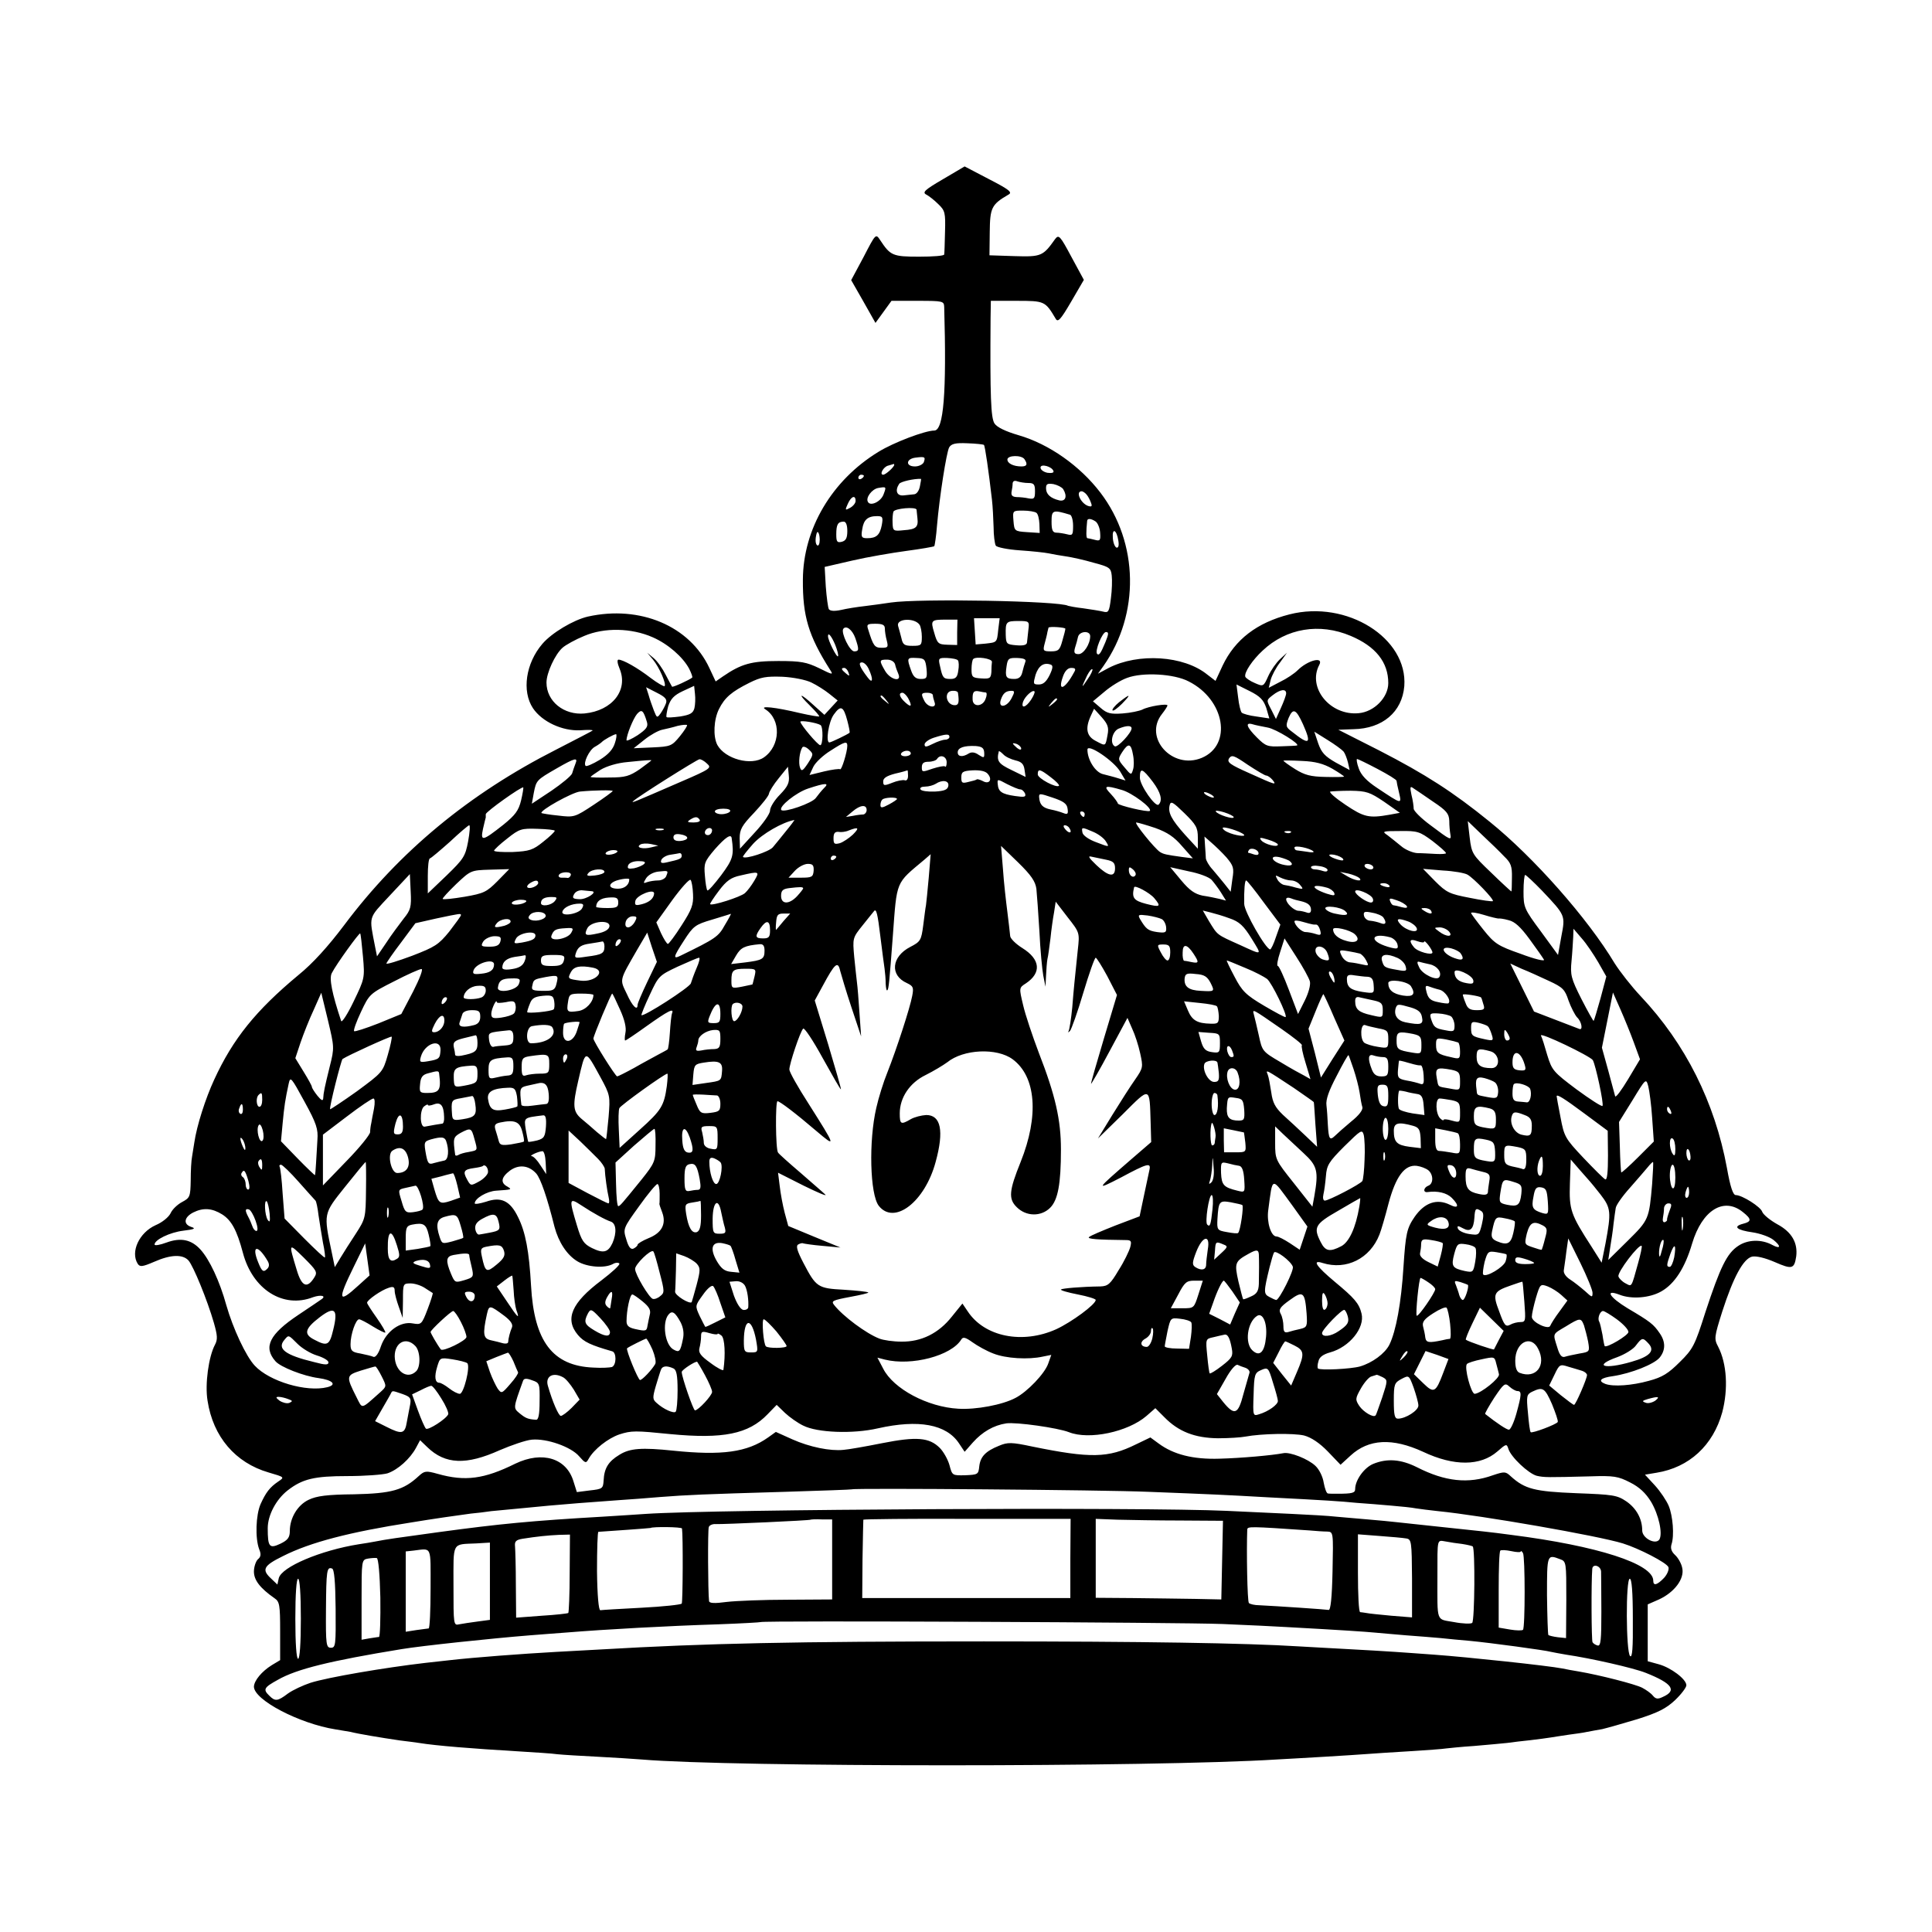 <?xml version="1.0" standalone="no"?>
<!DOCTYPE svg PUBLIC "-//W3C//DTD SVG 20010904//EN"
 "http://www.w3.org/TR/2001/REC-SVG-20010904/DTD/svg10.dtd">
<svg version="1.0" xmlns="http://www.w3.org/2000/svg"
 width="700pt" height="700pt" viewBox="0 0 700 700"
 preserveAspectRatio="xMidYMid meet">
<g transform="translate(0,700) scale(0.1,-0.1)"
fill="#000000" stroke="none">
<path d="M3417 6351 c-67 -39 -76 -48 -61 -56 10 -5 30 -21 44 -35 24 -23 26
-31 24 -100 -1 -41 -2 -78 -3 -82 0 -5 -41 -8 -91 -8 -96 0 -104 4 -141 60
-16 24 -16 24 -60 -61 l-45 -84 44 -77 44 -78 29 40 29 40 95 0 c92 0 95 -1
96 -22 9 -312 -2 -448 -36 -448 -33 0 -147 -43 -202 -77 -169 -103 -273 -279
-274 -463 -1 -132 20 -203 98 -326 13 -20 11 -20 -39 5 -46 22 -66 26 -148 26
-97 0 -134 -10 -201 -56 l-26 -18 -23 49 c-71 152 -251 228 -440 186 -52 -12
-131 -59 -165 -99 -60 -70 -75 -171 -34 -233 33 -49 106 -83 171 -80 27 2 47
2 45 -1 -2 -2 -62 -33 -132 -69 -315 -160 -568 -369 -768 -636 -58 -77 -114
-139 -166 -181 -154 -128 -237 -231 -305 -379 -31 -67 -63 -166 -72 -228 -2
-14 -6 -36 -8 -50 -3 -14 -5 -53 -5 -87 -1 -59 -3 -63 -31 -78 -17 -9 -36 -27
-42 -41 -7 -14 -30 -33 -54 -43 -60 -27 -92 -97 -65 -140 8 -12 17 -11 59 7
61 27 104 28 125 5 18 -21 68 -143 92 -226 13 -46 14 -60 4 -79 -23 -43 -37
-143 -27 -203 20 -131 101 -225 221 -260 58 -17 59 -17 35 -33 -31 -21 -45
-40 -64 -82 -17 -39 -20 -123 -5 -163 8 -19 6 -28 -5 -37 -7 -7 -14 -27 -14
-44 0 -31 22 -60 75 -97 18 -12 20 -25 20 -119 l0 -105 -30 -18 c-37 -23 -64
-56 -65 -78 0 -48 164 -134 296 -155 27 -4 51 -9 54 -9 27 -7 110 -21 179 -31
25 -3 56 -7 69 -9 60 -10 199 -21 352 -30 63 -4 131 -8 150 -11 19 -2 85 -6
145 -9 61 -3 133 -8 160 -10 331 -28 1853 -28 2300 0 33 2 112 6 175 10 63 4
133 8 155 10 22 2 91 6 154 10 62 4 120 8 130 10 9 1 55 6 102 9 47 4 101 9
120 11 19 3 57 7 84 10 28 3 61 8 75 10 14 2 43 7 65 10 23 3 52 7 65 10 14 3
39 7 55 10 17 4 74 20 127 36 76 24 105 39 137 69 23 22 41 46 41 54 0 22 -56
64 -100 76 l-40 11 0 103 0 103 41 18 c56 26 93 75 84 114 -3 16 -15 37 -26
47 -13 12 -17 24 -13 38 11 32 5 104 -10 140 -8 19 -30 52 -50 74 l-36 39 42
7 c118 19 205 99 238 219 22 84 17 176 -15 238 -15 28 -14 35 15 127 40 124
76 191 108 199 15 3 46 -4 83 -20 62 -27 70 -25 77 21 6 49 -16 88 -68 116
-27 15 -51 35 -55 45 -5 18 -73 61 -96 61 -10 0 -20 30 -32 98 -44 238 -150
450 -312 622 -34 36 -76 90 -95 120 -97 162 -293 384 -453 513 -133 108 -233
172 -400 258 l-148 75 55 2 c105 2 176 62 184 156 13 174 -208 313 -416 260
-118 -30 -197 -91 -242 -185 l-26 -56 -30 23 c-85 69 -250 79 -357 24 l-39
-21 20 28 c132 188 128 446 -11 628 -74 97 -186 176 -296 208 -48 14 -79 29
-88 43 -13 21 -16 97 -14 382 l1 62 94 0 c101 0 103 -1 141 -65 8 -14 18 -3
56 62 l46 79 -45 83 c-41 77 -46 82 -59 65 -44 -62 -50 -65 -147 -62 l-91 3 1
84 c1 88 6 100 68 136 15 8 3 18 -71 56 l-88 46 -78 -46z m148 -963 c4 -4 17
-94 29 -198 3 -25 5 -70 6 -100 0 -30 4 -60 8 -67 4 -6 43 -14 87 -17 44 -3
91 -8 105 -11 14 -3 42 -8 63 -11 21 -3 66 -13 100 -23 57 -15 62 -19 65 -46
2 -16 1 -54 -3 -83 -6 -49 -9 -53 -28 -48 -12 3 -44 8 -72 12 -27 3 -52 8 -55
9 -29 18 -542 27 -642 12 -27 -4 -69 -10 -95 -13 -27 -3 -65 -9 -86 -14 -24
-5 -39 -4 -44 3 -3 6 -8 42 -11 82 l-4 71 100 23 c56 13 144 28 196 35 53 7
98 15 101 17 2 3 7 36 10 75 9 104 34 264 44 283 8 13 22 17 66 15 31 -1 58
-4 60 -6z m-218 -63 c-4 -8 -18 -15 -32 -15 -35 0 -33 28 3 32 33 4 36 3 29
-17z m365 11 c12 -18 9 -26 -11 -26 -29 0 -51 11 -51 25 0 16 52 17 62 1z
m-472 -20 c0 -8 -31 -36 -40 -36 -15 0 1 29 18 33 10 3 18 5 20 6 1 0 2 -1 2
-3z m577 -23 c2 -6 -7 -8 -22 -6 -14 3 -25 11 -25 19 0 15 42 4 47 -13z m-687
-17 c0 -3 -4 -8 -10 -11 -5 -3 -10 -1 -10 4 0 6 5 11 10 11 6 0 10 -2 10 -4z
m203 -38 c-3 -16 -12 -29 -22 -29 -9 -1 -26 -3 -38 -4 -24 -2 -31 18 -15 42 5
8 53 19 79 18 1 0 -1 -12 -4 -27z m393 12 c20 0 24 -5 24 -30 0 -26 -3 -29
-22 -26 -13 3 -33 5 -45 5 -15 1 -20 6 -18 19 2 9 4 23 4 31 1 8 7 11 17 7 9
-3 27 -6 40 -6z m126 -22 c16 -26 9 -46 -14 -41 -33 8 -48 23 -48 44 0 16 5
18 27 15 14 -3 30 -11 35 -18z m-651 -20 c-10 -26 -47 -43 -56 -27 -10 15 14
47 37 51 30 5 30 5 19 -24z m736 0 c6 -7 13 -21 16 -30 5 -13 2 -15 -11 -11
-27 10 -46 53 -23 53 5 0 13 -6 18 -12z m-837 -23 c0 -8 -9 -19 -20 -25 -18
-10 -19 -9 -8 15 12 27 28 33 28 10z m221 -32 c0 -4 2 -18 3 -30 4 -33 -5 -41
-49 -44 -38 -4 -40 -3 -41 26 -1 17 1 35 3 41 4 12 83 19 84 7z m434 -11 c6
-4 10 -22 11 -40 l1 -33 -46 3 c-45 3 -46 4 -49 41 -3 37 -3 37 35 37 21 0 43
-4 48 -8z m122 -7 c6 -2 11 -20 11 -40 0 -33 -2 -36 -21 -31 -12 3 -30 6 -39
6 -14 0 -18 9 -18 40 0 42 4 44 67 25z m-682 -37 c-7 -36 -19 -48 -53 -48 -20
0 -23 4 -18 32 5 35 20 48 54 48 20 0 22 -4 17 -32z m774 13 c8 -5 16 -24 17
-41 2 -28 0 -31 -19 -26 -12 3 -24 6 -27 6 -5 0 -5 24 -1 63 1 9 13 9 30 -2z
m-899 -35 c0 -25 -5 -35 -20 -39 -17 -4 -20 0 -20 27 0 36 6 46 27 46 8 0 13
-12 13 -34z m982 -35 c3 -18 0 -27 -7 -25 -6 3 -12 18 -13 35 -3 38 14 30 20
-10z m-1082 3 c0 -14 -4 -23 -9 -20 -7 5 -8 23 -2 44 4 12 11 -3 11 -24z m362
-308 c4 -6 8 -26 8 -43 0 -31 -2 -33 -34 -33 -29 0 -35 4 -40 28 -4 15 -9 35
-12 44 -8 27 60 31 78 4z m136 -27 l0 -46 -35 1 c-33 1 -37 4 -48 43 -14 46
-12 48 44 48 l40 0 -1 -46z m149 11 c-5 -49 -4 -47 -47 -52 l-35 -3 -3 48 -3
47 46 0 47 0 -5 -40z m109 -2 c-2 -18 -4 -39 -5 -46 -1 -9 -13 -12 -38 -10
-36 3 -38 5 -39 38 -1 47 1 50 46 50 39 0 40 -1 36 -32z m-520 5 c0 -10 3 -30
7 -44 6 -24 4 -26 -19 -26 -25 0 -30 7 -48 65 -7 20 -4 22 26 22 25 0 34 -4
34 -17z m-107 -35 c14 -41 14 -48 -4 -48 -16 0 -48 66 -40 81 10 15 33 -2 44
-33z m761 34 c0 -4 -5 -24 -11 -44 -9 -33 -14 -38 -41 -38 -28 0 -30 2 -23 28
4 15 9 34 10 42 2 8 4 15 4 16 4 5 61 1 61 -4z m1034 -26 c90 -38 136 -95 136
-171 0 -52 -51 -104 -107 -109 -103 -10 -187 92 -143 175 17 32 -42 17 -79
-20 -11 -11 -39 -30 -62 -41 l-42 -22 7 29 c4 15 19 44 34 63 l25 35 -25 -23
c-14 -13 -33 -40 -43 -62 -17 -38 -18 -38 -48 -25 -17 7 -33 18 -35 23 -5 15
26 61 63 95 86 81 206 101 319 53z m-2529 -5 c55 -24 109 -71 132 -114 8 -16
13 -30 11 -32 -9 -8 -70 -36 -73 -33 -1 2 -12 21 -23 43 -11 22 -30 49 -43 60
l-24 20 21 -25 c23 -28 49 -88 42 -96 -3 -2 -26 11 -51 30 -48 37 -100 66
-116 66 -6 0 -4 -14 4 -33 32 -77 -26 -152 -127 -162 -75 -7 -138 44 -138 112
0 35 31 102 58 126 11 10 47 30 79 43 73 31 171 29 248 -5z m1585 4 c0 -29
-24 -65 -42 -65 -15 0 -18 5 -13 23 4 12 9 30 11 40 6 21 44 23 44 2z m55 -22
c-17 -41 -23 -49 -30 -42 -9 10 19 79 32 79 11 0 10 -7 -2 -37z m-979 -9 c8
-20 13 -39 10 -42 -5 -4 -36 58 -36 73 0 16 13 0 26 -31z m331 -87 c3 -34 1
-37 -21 -37 -18 0 -27 8 -35 31 -16 45 -15 47 20 45 29 -1 32 -5 36 -39z m114
30 c3 -4 4 -21 1 -37 -3 -23 -9 -30 -28 -30 -26 0 -29 4 -38 46 -7 29 -6 31
26 30 18 -1 36 -4 39 -9z m123 -5 c-1 -7 -2 -23 -2 -37 -2 -23 -6 -25 -37 -23
-32 2 -35 5 -35 33 0 18 3 34 6 37 10 11 69 2 68 -10z m121 0 c-3 -8 -8 -25
-11 -38 -4 -17 -13 -24 -29 -24 -30 0 -34 7 -28 46 4 28 8 31 39 30 24 -1 33
-5 29 -14z m-472 -9 c2 -10 8 -26 12 -35 13 -31 -29 -21 -48 11 -22 38 -22 41
7 41 14 0 26 -7 29 -17z m-95 -18 c17 -37 14 -54 -4 -30 -29 38 -36 55 -21 55
8 0 19 -11 25 -25z m655 -21 c-12 -24 -23 -34 -39 -34 -21 0 -21 2 -12 35 11
33 30 46 55 37 9 -3 8 -13 -4 -38z m-729 10 c5 -14 4 -15 -9 -4 -17 14 -19 20
-6 20 5 0 12 -7 15 -16z m817 -1 c-33 -61 -60 -71 -40 -15 7 21 18 32 30 32
16 0 18 -4 10 -17z m49 -25 c-23 -35 -23 -31 -1 15 8 15 16 25 19 22 2 -2 -5
-19 -18 -37z m367 -7 c131 -66 159 -230 47 -277 -106 -44 -212 73 -144 159 11
14 20 28 20 31 0 8 -69 -3 -91 -15 -11 -5 -43 -12 -72 -14 -43 -3 -56 0 -79
20 l-28 24 42 35 c22 19 59 42 82 50 56 21 170 15 223 -13z m-1367 -4 c19 -9
49 -28 65 -41 l30 -24 -24 -26 -24 -26 -39 35 c-50 46 -61 45 -14 -1 20 -20
36 -38 34 -40 -2 -1 -33 4 -68 12 -92 22 -150 28 -127 14 58 -37 55 -132 -5
-174 -46 -32 -141 -6 -169 45 -16 31 -13 92 6 130 21 42 46 63 110 95 42 21
61 24 120 22 39 -2 85 -11 105 -21z m-424 -93 c-5 -18 -15 -24 -52 -30 -24 -3
-47 -5 -49 -2 -2 2 1 20 6 39 9 27 21 40 53 55 l41 19 3 -29 c2 -16 1 -39 -2
-52z m2072 1 l11 -38 -47 7 c-25 3 -49 10 -53 14 -4 4 -10 28 -13 55 l-6 47
48 -24 c38 -19 50 -32 60 -61z m-2175 17 c-3 -9 -12 -26 -19 -36 -13 -18 -14
-18 -25 10 -6 16 -15 41 -19 56 l-9 28 39 -20 c30 -15 38 -24 33 -38z m1058
37 c5 -34 2 -44 -11 -44 -32 -1 -42 50 -10 52 11 1 21 -2 21 -8z m101 2 c4 -1
4 -11 -1 -23 -10 -29 -46 -31 -47 -3 -1 28 4 34 24 30 9 -2 20 -4 24 -4z m93
-21 c-17 -33 -49 -37 -39 -6 8 24 18 33 39 33 12 0 12 -4 0 -27z m71 -5 c-19
-29 -38 -34 -29 -7 7 19 34 44 41 37 3 -2 -3 -16 -12 -30z m924 23 c0 -7 -9
-31 -19 -53 l-18 -40 -17 34 c-18 34 -18 34 5 52 28 22 49 24 49 7z m-1370
-17 c16 -30 12 -36 -10 -16 -21 19 -26 35 -10 35 5 0 14 -9 20 -19z m90 10 c0
-5 3 -16 6 -25 9 -23 -23 -20 -36 3 -14 27 -13 31 10 31 11 0 20 -4 20 -9z
m-169 -18 c13 -16 12 -17 -3 -4 -17 13 -22 21 -14 21 2 0 10 -8 17 -17z m619
3 c0 -2 -8 -10 -17 -17 -16 -13 -17 -12 -4 4 13 16 21 21 21 13z m-760 -77 c6
-23 10 -42 8 -44 -7 -6 -67 -35 -73 -35 -14 0 -3 75 16 101 25 35 35 31 49
-22z m-726 -5 c5 -17 -2 -26 -34 -48 -22 -14 -40 -22 -40 -18 0 19 24 78 38
95 17 19 23 14 36 -29z m1669 -46 c-8 -43 -6 -42 -42 -23 -34 17 -40 45 -19
91 l12 26 28 -31 c22 -25 26 -37 21 -63z m708 38 c32 -72 24 -78 -40 -27 -23
17 -23 21 -12 50 16 37 27 32 52 -23z m-1748 -3 c10 -6 9 -73 -1 -73 -9 0 -72
75 -72 85 0 6 58 -3 73 -12z m-510 -41 c-29 -35 -33 -37 -99 -40 l-68 -3 39
31 c21 17 50 33 64 36 14 3 40 9 56 14 17 4 32 5 34 3 3 -1 -9 -20 -26 -41z
m2130 32 c30 -5 120 -61 106 -65 -2 -1 -28 -2 -57 -3 -49 -2 -56 0 -88 32 -37
37 -44 56 -16 48 9 -3 34 -8 55 -12z m-493 -3 c0 -16 -51 -71 -61 -65 -19 11
-9 54 14 64 29 12 47 12 47 1z m768 -84 c5 -6 12 -24 16 -40 l6 -27 -50 27
c-40 23 -52 36 -64 70 l-14 42 48 -30 c26 -16 52 -35 58 -42z m-2640 31 c-7
-23 -24 -42 -55 -61 -25 -15 -48 -25 -51 -22 -10 10 13 58 33 69 11 6 22 14
25 17 7 8 43 28 52 29 3 0 2 -15 -4 -32z m1212 22 c0 -5 -7 -10 -15 -10 -9 0
-29 -7 -45 -15 -24 -12 -30 -13 -30 -2 0 7 15 18 33 24 44 14 57 15 57 3z
m-370 -32 c0 -22 -21 -90 -26 -85 -3 2 -29 -1 -58 -8 l-53 -13 14 30 c8 16 36
42 62 58 51 33 61 36 61 18z m630 -10 c0 -6 -6 -5 -15 2 -8 7 -15 14 -15 16 0
2 7 1 15 -2 8 -4 15 -11 15 -16z m-773 -54 c-18 -27 -23 -30 -28 -16 -7 17 -2
59 8 74 3 5 13 2 23 -7 18 -17 18 -18 -3 -51z m639 39 c1 -20 -1 -20 -20 -8
-14 10 -26 11 -36 5 -22 -14 -40 -12 -40 4 0 17 23 25 65 23 23 -2 30 -7 31
-24z m493 -69 l19 -32 -26 8 c-15 5 -40 11 -55 15 -28 6 -57 52 -57 89 0 24
96 -41 119 -80z m46 62 c4 -19 4 -44 0 -55 -6 -20 -7 -20 -31 9 -24 28 -24 30
-8 55 22 34 32 32 39 -9z m-805 4 c0 -5 -9 -10 -21 -10 -11 0 -17 5 -14 10 3
6 13 10 21 10 8 0 14 -4 14 -10z m379 -25 c22 -5 30 -13 33 -33 l4 -27 -51 25
c-48 23 -55 33 -46 68 1 2 8 -3 16 -11 8 -9 28 -18 44 -22z m909 -55 c5 0 15
-7 22 -15 17 -21 13 -20 -82 23 -72 32 -83 40 -75 54 10 14 17 12 68 -23 32
-21 62 -39 67 -39z m-1158 48 c0 -12 -3 -19 -6 -15 -3 3 -23 -1 -45 -8 -37
-13 -39 -13 -39 5 0 15 7 20 24 20 14 0 28 5 31 10 11 18 35 10 35 -12z
m-1345 -5 c-4 -10 -9 -25 -12 -35 -3 -9 -37 -37 -75 -63 l-71 -47 7 39 c9 46
10 47 83 89 66 38 78 41 68 17z m275 12 c0 -1 -19 -15 -42 -32 -37 -25 -52
-30 -110 -30 -38 -1 -68 0 -68 2 0 2 16 13 36 26 22 13 61 25 98 28 68 7 86 8
86 6z m202 -12 c17 -15 13 -19 -94 -65 -175 -76 -182 -79 -174 -71 13 14 231
151 240 152 5 1 18 -6 28 -16z m2265 -18 c24 -14 43 -27 43 -29 0 -1 -30 -2
-67 -1 -55 1 -76 7 -110 28 -24 15 -43 29 -43 31 0 1 30 1 67 -1 49 -2 78 -10
110 -28z m164 -1 c38 -20 69 -39 69 -43 0 -3 4 -23 9 -43 10 -43 11 -43 -79
17 -38 25 -59 47 -67 71 -7 19 -9 34 -6 34 3 0 36 -16 74 -36z m-2165 -93
c-20 -20 -36 -46 -36 -58 0 -11 -25 -47 -55 -79 l-54 -59 -1 38 c0 32 8 46 52
92 28 30 53 61 54 69 1 8 17 34 36 57 l33 41 3 -32 c3 -26 -4 -40 -32 -69z
m464 68 c0 -12 -5 -19 -12 -16 -7 2 -28 -2 -45 -9 -30 -12 -33 -11 -33 5 0 12
13 20 43 28 23 5 43 11 45 12 1 0 2 -8 2 -20z m289 7 c18 -21 5 -39 -18 -26
-10 5 -20 8 -22 6 -2 -2 -16 -6 -30 -9 -23 -6 -26 -4 -26 16 0 20 5 24 42 26
27 1 46 -3 54 -13z m228 -12 c19 -14 32 -28 30 -31 -10 -9 -77 27 -77 41 0 22
8 20 47 -10z m370 -17 c29 -39 36 -67 21 -82 -11 -12 -68 70 -68 97 0 38 9 35
47 -15z m-481 -27 c7 0 14 -7 18 -15 4 -13 -2 -14 -37 -9 -48 7 -60 16 -62 43
-2 19 -1 19 34 0 20 -10 41 -19 47 -19z m-260 13 c-2 -14 -14 -19 -49 -21 -25
-1 -49 2 -52 8 -3 6 4 10 17 10 13 0 30 5 38 10 24 16 49 12 46 -7z m-450 -8
c-9 -9 -22 -25 -30 -36 -13 -19 -114 -54 -125 -44 -11 12 54 64 97 78 63 21
78 21 58 2z m-1098 -45 c-9 -37 -21 -53 -64 -88 -76 -60 -84 -62 -74 -15 5 21
9 39 10 41 0 1 0 6 0 12 0 9 131 102 136 97 1 -1 -2 -22 -8 -47z m2176 38 c37
-10 112 -66 102 -76 -6 -6 -116 20 -116 27 0 3 -11 19 -25 34 -29 30 -22 33
39 15z m1129 -43 c48 -32 57 -43 58 -69 0 -17 2 -39 4 -49 4 -23 1 -22 -72 33
-34 25 -61 52 -61 60 0 8 -3 31 -8 50 -6 29 -5 33 7 24 8 -5 40 -27 72 -49z
m-2973 39 c0 -2 -31 -25 -69 -50 -68 -45 -71 -46 -128 -39 -32 3 -59 8 -61 9
-8 9 111 75 139 78 52 5 119 6 119 2z m2795 -39 l57 -40 -38 -7 c-74 -13 -92
-9 -159 36 -36 24 -61 46 -55 48 5 1 39 3 74 3 57 -1 69 -5 121 -40z m-1147
-25 c3 -19 0 -22 -15 -16 -10 4 -30 10 -46 13 -29 6 -40 17 -42 44 -1 15 2 15
49 -1 39 -13 52 -22 54 -40z m522 50 c8 -5 11 -10 5 -10 -5 0 -17 5 -25 10 -8
5 -10 10 -5 10 6 0 17 -5 25 -10z m-1140 -15 c0 -2 -13 -11 -30 -20 -24 -13
-30 -13 -30 -2 0 8 3 17 7 20 7 8 53 10 53 2z m1090 -140 l0 -40 -46 50 c-50
56 -63 81 -56 108 4 16 12 11 53 -29 43 -42 49 -53 49 -89z m-1200 100 c0 -8
-6 -15 -12 -16 -7 0 -24 -2 -38 -5 l-25 -4 24 20 c28 24 51 26 51 5z m-495 -5
c-3 -5 -17 -10 -31 -10 -13 0 -24 5 -24 10 0 6 14 10 31 10 17 0 28 -4 24 -10z
m1825 -21 c0 -9 -58 9 -65 21 -3 4 11 3 30 -3 19 -6 35 -14 35 -18z m-540 11
c0 -5 -2 -10 -4 -10 -3 0 -8 5 -11 10 -3 6 -1 10 4 10 6 0 11 -4 11 -10z
m-1395 -20 c4 -6 -6 -10 -22 -10 -22 0 -25 2 -13 10 19 12 27 12 35 0z m313
-41 c-18 -23 -40 -49 -48 -59 -14 -16 -99 -44 -108 -35 -2 2 15 23 37 48 33
36 106 78 149 86 2 1 -11 -17 -30 -40z m1338 11 c44 -16 68 -32 97 -66 l39
-44 -39 5 c-58 8 -67 10 -80 18 -19 12 -96 107 -86 107 5 0 36 -9 69 -20z
m1264 -103 c24 -23 29 -35 28 -77 0 -28 -1 -50 -2 -50 -1 0 -34 30 -73 68 -68
65 -71 69 -78 127 l-7 60 52 -50 c29 -27 65 -62 80 -78z m-3754 54 c-10 -53
-16 -63 -78 -123 l-68 -65 0 63 c0 35 3 64 8 64 4 1 36 28 72 60 35 33 67 60
70 60 4 0 2 -26 -4 -59z m2179 48 c11 -17 -1 -21 -15 -4 -8 9 -8 15 -2 15 6 0
14 -5 17 -11z m632 -23 c9 -9 -34 -3 -59 9 -10 4 -18 11 -18 15 0 8 65 -12 77
-24z m-2497 14 c0 -4 -19 -22 -42 -40 -37 -30 -50 -34 -110 -37 -37 -1 -68 1
-68 5 1 4 22 24 48 44 44 35 51 37 110 35 34 -1 62 -4 62 -7z m393 3 c-7 -2
-19 -2 -25 0 -7 3 -2 5 12 5 14 0 19 -2 13 -5z m177 -1 c0 -13 -12 -22 -22
-16 -10 6 -1 24 13 24 5 0 9 -4 9 -8z m510 -16 c-14 -13 -35 -27 -47 -31 -20
-5 -23 -3 -23 18 0 18 5 24 18 23 9 -2 26 0 37 5 36 14 40 10 15 -15z m871 10
c19 -8 40 -24 46 -35 13 -21 13 -21 -34 -3 -28 10 -49 25 -51 35 -4 21 -3 21
39 3z m716 -2 c-3 -3 -12 -4 -19 -1 -8 3 -5 6 6 6 11 1 17 -2 13 -5z m513 -31
c27 -21 49 -40 49 -44 1 -3 -16 -4 -36 -3 -21 1 -51 3 -68 3 -16 1 -43 12 -58
25 -16 13 -38 31 -50 40 -21 14 -18 15 46 15 63 1 71 -2 117 -36z m-2700 11
c0 -5 -11 -10 -25 -11 -16 -1 -25 3 -25 13 0 10 8 14 25 11 14 -2 25 -7 25
-13z m161 -1 c9 -62 5 -76 -38 -134 -25 -33 -47 -58 -50 -55 -3 2 -7 26 -9 53
-4 45 -2 51 36 96 39 44 59 57 61 40z m1793 -70 c25 -30 28 -38 21 -79 l-6
-45 -22 28 c-12 15 -32 39 -44 53 -13 14 -23 32 -24 40 0 8 -2 29 -3 47 l-2
32 25 -22 c14 -12 39 -36 55 -54z m186 47 c0 -12 -48 1 -60 15 -9 11 -5 12 24
3 20 -6 36 -14 36 -18z m-2270 -10 c-30 -8 -58 -1 -40 10 6 4 23 5 38 2 l27
-6 -25 -6z m2399 -15 c3 -4 -8 -4 -24 -1 -17 2 -33 5 -37 5 -5 1 -8 5 -8 10 0
10 57 -2 69 -14z m-1004 -135 c2 -19 7 -89 11 -155 3 -66 10 -138 14 -160 l8
-40 2 40 c1 22 3 49 5 60 3 11 7 45 11 75 3 30 9 73 13 94 l6 39 43 -56 c44
-56 44 -56 37 -119 -12 -116 -14 -133 -20 -208 -4 -41 -10 -79 -13 -85 -3 -7
-2 -7 5 0 5 6 27 67 48 138 21 70 41 127 45 127 3 0 22 -30 42 -67 l35 -68
-48 -160 c-26 -87 -47 -160 -46 -162 1 -1 32 52 67 118 l65 121 17 -39 c10
-21 23 -61 29 -89 11 -50 11 -53 -18 -95 -17 -24 -54 -82 -83 -129 l-52 -85
90 88 c101 101 97 102 101 -31 l2 -70 -73 -63 c-128 -111 -131 -114 -36 -65
95 51 108 54 103 29 -2 -10 -11 -52 -20 -94 l-16 -76 -87 -33 c-48 -19 -91
-37 -96 -42 -9 -7 30 -10 132 -11 20 0 23 -3 17 -26 -4 -14 -22 -52 -42 -83
-30 -51 -39 -58 -66 -59 -72 -1 -138 -7 -143 -11 -3 -3 25 -11 61 -18 36 -7
65 -16 65 -20 0 -16 -87 -80 -143 -106 -122 -55 -260 -28 -321 65 l-19 28 -38
-47 c-48 -61 -111 -92 -183 -91 -29 0 -65 5 -80 11 -47 18 -132 81 -164 122
-11 14 -6 17 58 29 38 7 68 14 66 16 -2 3 -42 7 -88 10 -95 5 -101 9 -147 97
-23 44 -28 62 -19 67 7 4 15 6 18 4 3 -1 34 -6 70 -9 l65 -6 -95 39 -94 39
-13 48 c-7 27 -15 70 -18 97 l-6 48 93 -47 c51 -25 86 -40 78 -32 -8 8 -49 43
-90 79 -41 35 -78 68 -81 73 -9 11 -10 186 -2 186 8 0 65 -43 141 -108 73 -62
71 -58 -29 100 -38 59 -69 114 -69 123 0 20 39 137 50 148 4 5 36 -43 71 -107
35 -63 64 -114 66 -113 1 2 -20 75 -46 162 l-49 160 30 55 c43 80 54 89 62 53
4 -15 22 -76 41 -133 l35 -105 -6 85 c-3 47 -7 96 -9 110 -2 14 -6 56 -10 93
-6 68 -6 69 31 115 21 26 39 49 41 51 8 10 13 -10 23 -94 6 -50 13 -101 15
-115 2 -14 4 -38 4 -54 1 -16 3 -27 6 -24 5 5 7 25 20 198 15 202 9 187 114
275 l23 20 -7 -85 c-4 -47 -9 -92 -10 -100 -2 -9 -6 -42 -10 -73 -7 -54 -10
-59 -47 -78 -68 -35 -75 -103 -12 -131 23 -11 25 -16 19 -47 -8 -43 -56 -191
-90 -277 -14 -34 -32 -92 -40 -128 -28 -120 -23 -314 9 -355 56 -71 167 14
206 159 31 113 19 170 -34 170 -17 -1 -42 -7 -56 -15 -36 -21 -40 -19 -40 21
0 57 36 111 94 139 28 14 63 35 78 46 59 48 180 53 237 11 85 -63 96 -205 29
-372 -42 -104 -45 -134 -14 -164 34 -34 88 -35 121 -2 28 28 39 86 39 211 0
107 -20 196 -80 350 -23 61 -49 138 -57 173 -15 63 -15 63 10 79 57 38 53 87
-13 128 -24 15 -44 35 -44 44 -1 9 -5 48 -10 86 -5 39 -13 108 -16 155 l-7 85
62 -60 c47 -46 62 -68 66 -95z m805 128 c0 -6 -7 -7 -16 -4 -9 3 -18 6 -20 6
-3 0 -3 4 1 10 7 11 35 2 35 -12z m-2324 5 c-11 -11 -48 -14 -41 -3 3 5 16 10
27 10 12 0 18 -3 14 -7z m234 -13 c0 -11 -7 -14 -52 -24 -21 -5 -26 -3 -22 8
3 8 18 17 32 19 15 2 30 5 35 6 4 0 7 -4 7 -9z m2396 -12 c4 -6 -2 -7 -17 -3
-35 10 -45 23 -15 18 15 -3 29 -10 32 -15z m-1836 8 c0 -3 -4 -8 -10 -11 -5
-3 -10 -1 -10 4 0 6 5 11 10 11 6 0 10 -2 10 -4z m978 -11 c25 -5 32 -11 32
-31 0 -34 -24 -30 -68 12 -27 26 -32 34 -17 30 11 -2 35 -7 53 -11z m666 -6
c16 -14 2 -19 -29 -11 -39 11 -47 35 -8 26 15 -4 32 -10 37 -15z m-2340 -9
c-6 -6 -23 -13 -37 -16 -21 -3 -25 -1 -21 11 4 9 19 15 37 15 21 0 28 -3 21
-10z m614 -25 c-2 -23 -7 -25 -47 -25 l-44 0 23 25 c13 14 34 25 47 25 18 0
22 -5 21 -25z m1862 3 c0 -6 -7 -7 -16 -4 -9 3 -22 6 -30 6 -8 0 -14 4 -14 8
0 5 14 7 30 4 17 -2 30 -9 30 -14z m165 12 c3 -5 -1 -10 -9 -10 -8 0 -18 5
-21 10 -3 6 1 10 9 10 8 0 18 -4 21 -10z m-861 -31 c-8 -13 -24 -1 -24 18 0
13 3 13 15 3 8 -7 12 -16 9 -21z m276 -17 c8 -9 24 -30 34 -46 l18 -29 -23 6
c-13 3 -41 9 -62 12 -28 6 -47 19 -77 55 l-40 48 67 -15 c37 -7 74 -21 83 -31z
m-2588 -5 c-39 -39 -49 -44 -118 -56 -42 -7 -78 -11 -80 -8 -2 2 20 26 49 54
52 49 53 50 122 52 l70 2 -43 -44z m388 34 c0 -5 -16 -11 -35 -13 -27 -3 -32
-1 -23 9 12 15 58 18 58 4z m224 -15 c-3 -9 -17 -16 -29 -16 -13 0 -31 -3 -40
-6 -15 -6 -15 -4 -4 14 8 12 26 22 44 24 37 4 37 4 29 -16z m2903 5 c23 -13
97 -90 92 -96 -3 -2 -40 3 -84 12 -73 14 -84 19 -125 60 l-44 45 72 -6 c39 -2
79 -9 89 -15z m-3249 -2 c-2 -6 -7 -10 -11 -10 -4 1 -14 1 -23 1 -8 0 -12 5
-9 10 8 13 48 13 43 -1z m665 -20 c-10 -17 -25 -37 -34 -45 -16 -14 -119 -47
-126 -40 -2 1 13 24 32 49 27 36 44 48 78 55 69 16 70 15 50 -19z m2192 10
c15 -15 -17 -10 -45 7 l-25 15 30 -6 c17 -4 34 -11 40 -16z m-3463 -148 c-15
-20 -44 -58 -62 -86 l-34 -50 -7 35 c-22 114 -26 100 53 185 l73 78 3 -63 c3
-57 0 -67 -26 -99z m3216 139 c11 0 26 -7 33 -17 13 -15 11 -16 -16 -9 -16 5
-36 9 -44 10 -7 2 -18 10 -23 20 -9 16 -7 16 10 7 12 -6 29 -11 40 -11z m909
-37 c85 -90 85 -89 70 -166 l-12 -67 -62 85 c-61 82 -63 88 -63 145 0 33 3 60
6 60 3 0 31 -26 61 -57z m-3307 41 c0 -20 -17 -34 -41 -34 -34 0 -38 17 -7 29
20 7 48 10 48 5z m231 -54 c2 -38 -5 -56 -41 -112 -24 -38 -47 -68 -50 -68 -4
0 -15 18 -25 39 l-17 39 58 81 c32 44 62 77 66 73 4 -4 8 -27 9 -52z m-561 41
c0 -11 -31 -24 -39 -16 -3 3 1 10 9 15 19 12 30 12 30 1z m2629 -71 l60 -80
-16 -45 c-8 -25 -18 -45 -21 -45 -16 1 -94 137 -94 165 -1 51 2 85 7 85 3 0
32 -36 64 -80z m455 61 c4 -5 -3 -7 -14 -4 -23 6 -26 13 -6 13 8 0 17 -4 20
-9z m-2124 -10 c0 -2 -10 -15 -22 -28 -29 -31 -58 -30 -58 1 0 19 6 25 28 28
42 5 52 5 52 -1z m1272 -35 c26 -31 22 -34 -29 -21 -46 12 -53 22 -44 60 2 10
57 -20 73 -39z m625 38 c12 -3 24 -12 27 -19 4 -11 -1 -11 -27 -3 -59 20 -59
38 0 22z m-2663 -13 c23 -2 -19 -30 -44 -29 -24 1 -28 4 -20 18 5 10 19 16 32
14 13 -1 27 -3 32 -3z m2830 -27 c3 -8 0 -14 -7 -14 -16 0 -57 29 -57 40 0 14
58 -9 64 -26z m-2604 19 c-1 -18 -17 -32 -44 -39 -24 -6 -27 -4 -24 12 4 20
68 46 68 27z m-360 -28 c-13 -16 -50 -21 -50 -7 0 15 13 22 38 22 21 0 22 -2
12 -15z m230 -5 c0 -17 -6 -20 -40 -20 -22 0 -40 2 -40 4 0 20 16 32 45 34 29
2 35 -1 35 -18z m2473 5 c26 -6 37 -15 37 -32 0 -10 -6 -13 -16 -9 -9 3 -22 6
-29 6 -16 0 -45 27 -45 42 0 6 8 7 18 3 9 -4 25 -8 35 -10z m384 -18 c4 -6 -2
-8 -18 -4 -13 4 -27 7 -30 7 -4 0 -9 6 -12 14 -5 12 -1 13 24 4 16 -5 32 -15
36 -21z m-3191 16 c-12 -12 -58 -15 -51 -3 3 5 18 10 32 10 15 0 23 -3 19 -7z
m203 -24 c-11 -21 -79 -32 -71 -11 5 15 33 28 62 28 14 0 16 -4 9 -17z m2765
-10 c16 -14 3 -18 -33 -10 -19 3 -36 12 -39 19 -4 13 56 6 72 -9z m311 1 c8
-13 -5 -13 -25 0 -13 8 -13 10 2 10 9 0 20 -4 23 -10z m-3208 -16 c4 -13 -32
-25 -53 -17 -10 4 -12 9 -4 18 12 15 52 14 57 -1z m2477 -11 c36 -12 52 -27
81 -74 38 -62 41 -61 -42 -23 -87 39 -81 35 -113 87 l-22 38 28 -7 c16 -4 47
-13 68 -21z m558 3 c13 -19 9 -28 -9 -21 -10 4 -27 8 -38 9 -11 0 -21 9 -23
18 -3 15 2 17 30 11 18 -3 36 -11 40 -17z m417 -4 c3 1 20 -1 37 -6 22 -5 43
-24 76 -69 25 -34 48 -67 52 -74 4 -7 -34 2 -84 21 -83 29 -95 37 -135 87 -24
30 -44 57 -45 61 0 4 21 1 47 -7 25 -8 49 -13 52 -13z m-3759 12 c0 -3 -19
-29 -42 -59 -39 -48 -52 -56 -135 -88 -51 -19 -93 -32 -93 -28 0 3 24 38 53
76 l52 70 75 17 c90 19 90 19 90 12z m956 -36 c-23 -42 -34 -49 -159 -110 -30
-15 -28 -6 11 54 34 53 41 58 102 76 36 11 66 20 68 21 2 1 -8 -18 -22 -41z
m213 15 c-13 -16 -25 -30 -27 -32 -1 -3 -2 9 0 27 2 27 6 32 27 32 l24 0 -24
-27z m1370 7 c8 -4 15 -18 16 -29 2 -20 -2 -22 -33 -18 -33 5 -40 11 -62 48
-8 15 -5 16 28 12 20 -3 43 -9 51 -13z m-1909 -10 c-6 -11 -17 -20 -24 -20 -9
0 -12 7 -9 20 3 11 14 20 25 20 16 0 17 -3 8 -20z m-450 1 c0 -5 -10 -11 -22
-15 -36 -9 -41 -7 -28 9 13 16 50 21 50 6z m2905 -10 c3 -1 9 -1 14 -1 5 0 11
-9 14 -20 5 -18 2 -20 -16 -14 -12 4 -29 7 -37 7 -14 0 -39 24 -40 39 0 4 14
3 30 -2 17 -5 33 -9 35 -9z m348 10 c13 -5 27 -16 30 -24 8 -20 -37 -10 -59
14 -19 21 -9 24 29 10z m-2895 -18 c-2 -11 -17 -20 -42 -25 -45 -10 -51 -7
-38 19 14 26 85 32 80 6z m582 -13 c0 -25 -4 -30 -25 -30 -29 0 -31 7 -9 38
21 30 34 28 34 -8z m-720 -9 c-12 -24 -81 -35 -72 -11 8 21 15 25 51 27 28 2
30 0 21 -16z m2839 -6 c22 -21 5 -35 -31 -24 -30 8 -48 24 -48 42 0 12 62 -2
79 -18z m341 10 c17 -20 -9 -21 -36 0 -19 14 -19 14 2 15 12 0 27 -7 34 -15z
m541 -112 l29 -51 -21 -79 c-12 -43 -23 -80 -25 -82 -1 -1 -21 34 -44 79 -38
75 -41 88 -36 139 3 31 5 70 6 86 l1 30 30 -35 c17 -19 43 -58 60 -87z m-4476
22 c7 -79 6 -81 -34 -164 -22 -46 -43 -78 -45 -70 -33 99 -44 154 -34 173 16
32 100 148 103 144 2 -2 6 -39 10 -83z m625 76 c0 -13 -11 -19 -49 -26 -30 -5
-31 -4 -21 15 11 20 70 30 70 11z m405 -169 c-19 -40 -35 -77 -35 -83 0 -23
-19 -5 -39 40 -26 54 -28 46 37 159 l37 63 17 -53 18 -53 -35 -73z m-532 147
c-4 -14 -14 -19 -39 -19 -31 0 -33 2 -23 19 7 10 24 18 39 19 23 0 27 -3 23
-19z m3224 15 c11 -3 23 -14 26 -25 4 -16 1 -18 -21 -13 -37 9 -62 23 -62 34
0 11 24 13 57 4z m-2795 -26 c-7 -7 -12 -8 -12 -2 0 14 12 26 19 19 2 -3 -1
-11 -7 -17z m2504 -134 c3 -13 -5 -42 -19 -70 l-24 -48 -33 87 c-18 48 -36 87
-40 87 -5 0 -1 23 8 50 l16 50 43 -67 c24 -37 46 -77 49 -89z m414 144 c1 9
30 -29 30 -39 0 -12 -55 3 -67 19 -20 24 -15 32 12 22 14 -5 25 -6 25 -2z
m-2970 -17 c0 -25 -8 -30 -64 -37 -46 -7 -46 -6 -38 17 7 18 19 26 48 30 21 3
42 7 47 8 4 0 7 -8 7 -18z m580 -15 c0 -31 -7 -35 -70 -43 l-51 -6 18 31 c17
29 31 36 86 41 12 1 17 -6 17 -23z m1470 -7 c0 -16 -4 -29 -10 -29 -5 0 -16
13 -24 29 -15 28 -14 29 9 29 21 0 25 -5 25 -29z m84 -4 c21 -32 20 -36 -6
-31 -13 3 -25 5 -28 5 -3 1 -6 14 -5 30 0 33 16 31 39 -4z m485 3 c11 -28 8
-32 -17 -24 -11 4 -22 16 -25 26 -7 29 31 26 42 -2z m483 -2 c14 -20 8 -27
-14 -20 -49 14 -67 49 -20 38 15 -4 30 -12 34 -18z m-365 -1 c6 -2 17 -13 23
-25 10 -19 9 -20 -12 -15 -13 3 -33 7 -45 8 -12 0 -26 11 -32 24 -10 21 -9 22
22 17 18 -3 37 -7 44 -9z m-3026 -27 c-6 -16 -19 -25 -45 -29 -23 -4 -36 -2
-36 5 0 21 15 34 45 39 17 2 33 5 37 6 4 0 4 -9 -1 -21z m142 2 c-4 -16 -14
-20 -44 -20 -32 0 -39 3 -39 20 0 17 7 20 44 20 39 0 44 -2 39 -20z m3021 9
c13 -6 27 -20 29 -31 5 -17 1 -18 -31 -12 -47 8 -48 10 -55 34 -6 23 17 27 57
9z m-2540 -36 c-9 -21 -18 -46 -21 -56 -5 -15 -171 -122 -179 -115 -1 2 12 35
30 73 32 69 34 71 102 103 38 17 72 32 77 32 4 0 0 -17 -9 -37z m-734 13 c0
-21 -15 -31 -47 -34 -27 -3 -32 -1 -27 13 10 26 74 44 74 21z m2722 -13 c35
-14 70 -33 79 -40 17 -14 74 -131 67 -138 -2 -2 -37 17 -78 41 -66 39 -80 53
-107 105 -17 32 -30 59 -28 59 2 0 32 -12 67 -27z m669 13 c27 -6 44 -30 34
-46 -9 -15 -62 10 -73 35 -9 18 -8 23 1 20 7 -2 24 -6 38 -9z m431 -60 c50
-23 58 -31 71 -71 9 -25 23 -52 31 -61 17 -16 22 -48 8 -42 -5 2 -44 17 -86
33 l-78 30 -43 87 -43 87 41 -19 c23 -9 67 -29 99 -44z m-3464 48 c51 -10 9
-54 -45 -47 -47 6 -47 7 -34 32 11 19 32 24 79 15z m-651 -86 l-43 -82 -83
-34 c-46 -18 -86 -31 -88 -28 -3 3 8 34 25 70 30 64 32 66 119 110 48 25 93
45 100 45 7 1 -6 -34 -30 -81z m1237 55 c-4 -16 -7 -29 -8 -30 -1 0 -18 -4
-38 -8 -37 -7 -38 -6 -38 22 0 38 6 43 52 43 37 0 38 -1 32 -27z m2604 -15 c2
-12 -3 -14 -25 -10 -29 5 -43 18 -43 40 0 18 64 -10 68 -30z m-952 -9 c16 -32
15 -32 -36 -29 -43 2 -60 15 -58 44 2 18 7 21 40 17 31 -2 42 -9 54 -32z m447
21 c3 -11 3 -20 1 -20 -2 0 -8 9 -14 20 -6 11 -7 20 -2 20 6 0 12 -9 15 -20z
m-2817 -25 c-5 -21 -12 -25 -41 -25 -46 0 -51 2 -46 20 4 21 6 22 48 30 46 8
47 7 39 -25z m2939 26 c15 -1 21 -9 22 -31 2 -30 2 -30 -40 -24 -44 7 -57 17
-57 47 0 14 6 17 28 13 15 -2 36 -5 47 -5z m-3075 -26 c-8 -24 -80 -36 -76
-13 3 25 15 33 49 33 31 1 34 -2 27 -20z m3232 -8 c18 -29 9 -40 -29 -34 -36
6 -53 20 -53 45 0 17 70 7 82 -11z m-3352 -16 c0 -10 -7 -22 -16 -25 -20 -8
-64 -8 -64 0 0 20 23 40 49 42 25 2 31 -2 31 -17z m3456 3 c20 -5 43 -39 32
-49 -2 -2 -19 0 -37 4 -27 5 -36 13 -42 35 -6 22 -5 27 8 22 8 -3 26 -9 39
-12z m-4021 -277 c-19 -77 -23 -96 -24 -117 -1 -10 -7 -7 -21 10 -11 14 -20
28 -20 32 0 4 -14 29 -30 55 l-30 49 19 57 c11 32 32 85 48 119 l27 61 24 -99
c23 -97 24 -100 7 -167z m811 206 c-8 -8 -96 -16 -96 -10 0 3 4 17 10 31 7 19
17 25 47 28 33 3 38 0 41 -20 2 -13 1 -26 -2 -29z m144 52 c0 -25 -27 -54 -54
-58 -41 -6 -44 -4 -38 33 4 28 7 30 48 30 24 0 44 -2 44 -5z m96 -52 c17 -37
24 -67 20 -85 -3 -15 -3 -28 -1 -28 3 0 37 23 76 51 80 57 102 68 94 48 -3 -8
-6 -40 -8 -71 -2 -32 -6 -59 -8 -60 -2 -2 -17 -10 -34 -19 -16 -9 -56 -30 -87
-48 -31 -17 -59 -31 -62 -31 -6 0 -86 127 -86 137 0 10 64 163 68 163 2 0 14
-26 28 -57z m2588 -30 l37 -83 -43 -67 -42 -67 -22 89 -23 88 26 64 c14 35 27
63 28 61 2 -2 20 -40 39 -85z m532 73 c1 0 5 -11 8 -23 7 -20 4 -23 -24 -23
-24 0 -33 6 -40 26 -6 14 -10 28 -10 30 0 5 62 -5 66 -10z m554 -164 l22 -60
-43 -72 c-24 -40 -45 -68 -47 -62 -1 5 -13 47 -25 93 l-23 83 20 100 20 100
27 -61 c15 -34 37 -88 49 -121z m-4308 146 c-7 -7 -12 -8 -12 -2 0 14 12 26
19 19 2 -3 -1 -11 -7 -17z m3366 7 c27 -6 32 -11 32 -35 0 -28 0 -28 -42 -18
-45 10 -58 21 -58 51 0 13 5 17 18 13 9 -2 32 -7 50 -11z m-3116 -47 c-6 -6
-26 -12 -46 -15 -30 -4 -36 -2 -36 14 0 16 19 57 20 42 0 -4 15 -3 33 0 27 6
33 4 35 -12 2 -11 -1 -24 -6 -29z m828 25 c0 -20 -19 -53 -30 -53 -10 0 -14
53 -5 62 11 10 35 4 35 -9z m1719 1 c3 -3 6 -19 7 -35 0 -26 -3 -29 -30 -28
-48 1 -67 12 -82 48 l-14 33 57 -6 c31 -3 59 -8 62 -12z m-1799 -28 c0 -29 -3
-33 -24 -33 -22 0 -24 2 -15 25 21 54 39 58 39 8z m2501 24 c27 -8 38 -17 41
-35 6 -27 -4 -30 -60 -19 -29 6 -43 26 -35 52 6 15 8 15 54 2z m-3371 -34 c0
-16 -7 -26 -22 -30 -39 -10 -58 -7 -53 9 3 8 7 22 10 30 2 9 16 15 35 15 25 0
30 -4 30 -24z m2903 -44 c43 -30 76 -56 74 -59 -3 -2 3 -31 13 -63 l18 -60
-21 12 c-12 6 -52 28 -88 50 -65 38 -66 40 -78 96 -7 31 -15 65 -18 76 -6 22
-7 22 100 -52z m615 45 c6 -5 12 -20 12 -33 0 -21 -3 -23 -32 -17 -39 7 -43
11 -53 41 -6 20 -3 22 27 20 18 -1 39 -6 46 -11z m-3648 -15 c0 -21 -18 -42
-37 -42 -11 0 -10 6 2 30 17 33 35 40 35 12z m490 -6 c0 -1 -5 -17 -11 -35
-15 -41 -49 -44 -49 -3 0 16 2 31 4 33 6 5 56 10 56 5z m3291 -15 c4 -3 10
-17 14 -30 7 -22 5 -23 -27 -16 -45 10 -48 12 -48 41 0 22 3 24 28 18 15 -4
30 -9 33 -13z m-3390 -3 c19 -30 -19 -58 -77 -58 -21 0 -18 58 3 62 38 7 68 6
74 -4z m2993 -4 c33 -6 36 -9 36 -39 0 -33 -1 -34 -37 -28 -21 3 -43 10 -50
15 -16 13 -14 70 3 64 7 -3 29 -8 48 -12z m-3134 -32 c0 -24 -5 -28 -31 -30
-16 -1 -36 -3 -42 -5 -7 -1 -13 10 -15 25 -3 28 -5 27 71 35 12 1 17 -6 17
-25z m750 -7 c0 -29 -4 -35 -22 -36 -13 0 -34 -2 -47 -5 -18 -3 -22 -1 -17 12
3 8 6 19 6 24 0 16 27 35 53 38 25 2 27 -1 27 -33z m2860 3 c0 -5 -4 -8 -10
-8 -5 0 -10 10 -10 23 0 18 2 19 10 7 5 -8 10 -18 10 -22z m-1050 -18 c0 -34
-2 -36 -29 -32 -22 3 -31 11 -39 38 l-10 35 39 -3 c38 -2 39 -3 39 -38z m699
34 c27 -6 31 -10 31 -40 0 -32 -1 -33 -32 -28 -54 9 -58 12 -58 44 0 32 6 34
59 24z m652 -95 c10 -17 41 -160 35 -166 -3 -3 -45 24 -94 60 -84 63 -89 69
-106 124 -9 32 -19 64 -23 71 -5 14 178 -74 188 -89z m-4366 19 c-18 -63 -20
-64 -112 -132 -52 -37 -96 -66 -97 -65 -4 5 40 178 45 182 19 13 175 84 178
81 2 -2 -4 -32 -14 -66z m325 43 c0 -30 -8 -36 -59 -46 -12 -2 -21 -1 -22 3 0
4 -2 17 -5 29 -3 17 3 23 34 31 20 5 40 10 45 11 4 1 7 -12 7 -28z m3553 2 c4
-2 7 -17 7 -33 0 -27 -2 -28 -34 -20 -47 10 -53 16 -53 45 0 24 2 25 36 19 20
-4 39 -9 44 -11z m-3687 -28 c-2 -30 -4 -33 -45 -40 -30 -5 -32 -4 -26 17 14
48 73 67 71 23z m2868 -1 c8 -21 8 -24 -3 -24 -5 0 -11 9 -14 20 -6 24 8 27
17 4z m936 -3 c34 -9 38 -61 4 -61 -40 0 -54 11 -54 41 0 30 6 32 50 20z m124
-48 c6 -20 4 -23 -18 -21 -21 2 -26 8 -26 29 0 49 29 43 44 -8z m-3534 2 c0
-33 -2 -35 -34 -35 -19 0 -41 -3 -50 -6 -13 -5 -16 1 -16 29 0 31 3 36 28 40
69 10 72 9 72 -28z m64 20 c-4 -8 -8 -15 -10 -15 -2 0 -4 7 -4 15 0 8 4 15 10
15 5 0 7 -7 4 -15z m121 -67 c36 -66 36 -69 30 -145 -4 -43 -8 -79 -9 -80 -1
-1 -15 10 -33 25 -17 15 -42 37 -57 49 -30 26 -32 47 -11 137 27 116 24 116
80 14z m2729 29 c9 -27 19 -65 22 -85 3 -21 7 -44 10 -53 3 -10 -12 -30 -41
-53 -24 -20 -51 -44 -59 -52 -18 -17 -22 -11 -25 41 -1 22 -3 54 -5 70 -3 21
9 54 37 107 22 43 41 77 43 75 1 -1 9 -24 18 -50z m107 43 c15 0 19 -7 19 -35
0 -31 -3 -35 -25 -35 -18 0 -28 7 -35 26 -15 38 -13 57 6 50 9 -3 24 -6 35 -6z
m-3151 -33 c0 -27 -4 -33 -22 -34 -13 -1 -33 -5 -45 -8 -21 -5 -23 -2 -23 29
0 36 8 41 68 45 19 1 22 -4 22 -32z m756 -18 c-3 -36 -2 -35 -59 -43 l-48 -7
3 38 c3 35 6 38 38 43 55 9 69 2 66 -31z m1795 31 c1 -3 3 -20 5 -37 2 -27 -1
-33 -17 -33 -21 0 -44 44 -35 66 5 12 44 16 47 4z m724 -9 c3 -1 9 -1 13 -1 4
0 9 -16 10 -36 2 -29 0 -35 -12 -31 -8 3 -30 9 -49 12 -31 6 -34 10 -32 38 2
18 3 33 4 34 0 1 15 -2 31 -7 17 -5 33 -9 35 -9z m-3405 -30 c0 -34 -2 -36
-50 -45 -34 -6 -35 -5 -36 29 -1 35 6 40 64 44 18 1 22 -4 22 -28z m2754 3
c13 -33 7 -65 -11 -62 -18 3 -33 42 -25 66 6 17 29 15 36 -4z m775 10 c27 -6
31 -10 31 -41 0 -34 0 -34 -37 -27 -46 8 -41 4 -47 36 -7 39 -1 42 53 32z
m-3668 -14 c8 -60 1 -70 -44 -70 -26 0 -28 3 -25 32 2 25 9 34 28 39 36 10 40
10 41 -1z m3097 -52 c39 -27 72 -50 72 -51 1 -1 3 -38 6 -82 l6 -80 -43 41
c-24 23 -60 56 -81 75 -28 27 -37 44 -42 81 -4 26 -9 55 -13 65 -8 19 -8 19
95 -49z m-2272 7 c-10 -72 -20 -88 -98 -158 l-73 -66 -3 66 c-2 36 -1 72 2 78
4 10 164 125 174 125 2 0 1 -20 -2 -45z m-1266 -195 c-1 -25 -4 -63 -5 -85 -1
-22 -3 -41 -4 -43 0 -1 -29 26 -62 60 l-61 63 6 65 c6 63 9 84 22 144 6 27 9
23 57 -65 44 -80 50 -100 47 -139z m4267 208 c7 -6 12 -21 11 -35 -2 -22 -5
-24 -38 -18 -41 8 -38 6 -40 25 -6 42 -1 51 28 44 15 -4 33 -11 39 -16z m569
-128 l6 -86 -57 -57 c-32 -32 -59 -56 -61 -55 -1 2 -4 44 -5 93 l-3 90 49 79
c48 79 49 80 57 50 4 -16 11 -67 14 -114z m-3998 87 c2 -25 -1 -37 -10 -37 -7
-1 -30 -3 -50 -6 -21 -3 -38 -2 -39 3 -7 59 -6 63 20 69 14 3 31 7 36 8 28 8
40 -3 43 -37z m3556 18 c7 -20 0 -50 -12 -49 -7 1 -21 2 -32 3 -15 1 -20 8
-20 29 0 16 2 31 5 34 9 9 53 -4 59 -17z m-514 -26 c0 -33 -3 -40 -17 -37 -12
2 -18 15 -21 41 -3 32 -1 37 17 37 18 0 21 -6 21 -41z m-3157 -1 c2 -18 3 -35
1 -37 -2 -2 -21 -7 -44 -11 -44 -8 -56 0 -62 39 -3 26 18 38 73 40 23 1 27 -4
32 -31z m3263 8 c14 -2 20 -12 22 -40 l3 -36 -43 6 c-24 4 -46 11 -49 16 -5 7
-5 53 0 66 1 1 11 0 24 -3 13 -4 32 -7 43 -9z m-4186 -21 c0 -14 -4 -25 -10
-25 -11 0 -14 33 -3 43 11 11 13 8 13 -18z m1648 16 c6 -1 12 -14 12 -30 0
-26 -4 -29 -36 -33 -33 -4 -38 -1 -50 29 -8 18 -14 34 -14 36 0 2 17 2 38 1
20 -1 43 -3 50 -3z m1813 -1 c5 -38 0 -70 -11 -70 -5 0 -10 18 -10 40 0 22 5
40 10 40 6 0 11 -4 11 -10z m-2689 -30 c6 -40 -1 -48 -45 -55 -32 -5 -37 -4
-39 14 -4 55 -3 56 32 62 19 4 38 7 41 8 4 0 9 -12 11 -29z m2786 -21 c2 -35
0 -39 -20 -39 -34 0 -44 11 -43 45 3 42 2 42 33 37 24 -3 27 -8 30 -43z m1232
-13 l85 -63 1 -90 c0 -61 -3 -89 -10 -86 -6 3 -42 39 -80 79 -65 69 -69 76
-82 146 -8 40 -14 74 -14 76 0 9 26 -7 100 -62z m-4385 17 c-4 -21 -9 -45 -10
-53 -2 -8 -4 -23 -4 -32 -1 -10 -39 -57 -86 -105 l-85 -88 0 92 0 92 87 66
c47 36 90 65 96 65 5 0 6 -15 2 -37z m3904 31 c28 -6 31 -10 31 -45 0 -37 0
-37 -30 -29 -16 5 -30 6 -30 2 0 -3 -6 0 -12 6 -17 17 -18 72 -2 72 6 0 26 -3
43 -6z m-3650 -61 c1 -13 -2 -23 -6 -24 -8 -1 -44 -7 -64 -11 -18 -4 -19 59
-3 73 8 6 14 9 14 6 0 -4 10 -3 23 2 24 9 35 -5 36 -46z m-729 26 c0 -11 -4
-18 -10 -14 -5 3 -7 12 -3 20 7 21 13 19 13 -6z m4518 5 c17 -5 22 -14 22 -40
0 -36 -1 -37 -49 -28 -27 6 -31 10 -31 40 0 36 10 40 58 28z m656 -10 c3 -8 2
-12 -4 -9 -6 3 -10 10 -10 16 0 14 7 11 14 -7z m-4594 -56 c0 -21 -5 -28 -19
-28 -16 0 -17 4 -8 40 12 43 27 36 27 -12z m4064 42 c20 -7 26 -17 26 -38 0
-37 -5 -41 -38 -33 -26 7 -44 42 -34 69 5 15 13 15 46 2z m-3546 -42 c-3 -37
-7 -43 -32 -50 -17 -4 -31 -6 -32 -5 -1 1 -5 21 -9 44 -7 45 -8 43 63 52 9 1
12 -11 10 -41z m3052 -8 c0 -22 -4 -40 -10 -40 -5 0 -10 18 -10 40 0 22 5 40
10 40 6 0 10 -18 10 -40z m-3138 -9 c5 -18 8 -35 6 -37 -2 -2 -22 -6 -45 -10
-35 -5 -42 -3 -46 12 -3 11 -8 29 -12 41 -5 17 -1 22 17 26 53 11 71 3 80 -32z
m-941 -34 c-11 -11 -24 40 -14 56 4 7 10 0 15 -18 4 -16 4 -33 -1 -38z m3453
13 c-1 -8 -3 -18 -3 -22 -1 -5 -5 -8 -9 -8 -7 0 -9 62 -2 80 3 11 17 -36 14
-50z m716 41 c21 -6 25 -14 27 -44 l1 -37 -41 5 c-46 6 -57 17 -57 58 0 29 16
33 70 18z m-2520 -45 c0 -41 -1 -43 -25 -38 -14 2 -25 11 -25 21 0 9 -3 26 -6
39 -6 19 -3 22 25 22 30 0 31 -1 31 -44z m2123 -54 c50 -46 55 -65 39 -156
l-7 -38 -67 85 c-67 84 -68 86 -68 146 l0 60 28 -27 c16 -15 49 -46 75 -70z
m-3004 51 c12 -43 13 -40 -22 -47 -14 -2 -31 -7 -37 -11 -5 -3 -11 -3 -11 2
-8 58 -7 63 19 78 38 20 40 19 51 -22z m656 -23 c0 -57 -3 -64 -50 -123 -73
-90 -79 -97 -85 -97 -4 0 -7 35 -8 79 l-2 79 67 61 c38 33 71 61 74 61 3 0 5
-27 4 -60z m124 29 c15 -44 14 -58 -6 -55 -13 2 -19 14 -21 44 -4 50 11 55 27
11z m2008 18 c0 -1 3 -18 5 -37 3 -35 3 -35 -37 -35 l-40 0 -1 43 0 44 35 -7
c20 -4 37 -8 38 -8z m437 -99 c-1 -37 -5 -72 -8 -77 -8 -12 -122 -71 -136 -71
-6 0 -8 10 -5 23 3 12 7 42 9 66 3 39 10 51 67 108 60 59 64 62 70 41 3 -13 5
-53 3 -90z m338 96 c5 -3 8 -21 8 -41 0 -34 -1 -35 -31 -29 -17 3 -38 6 -45 6
-10 0 -14 13 -14 41 l0 41 37 -7 c21 -4 41 -9 45 -11z m-3115 -93 c13 -13 23
-29 24 -35 1 -26 9 -83 14 -103 3 -13 3 -23 -1 -23 -3 0 -37 17 -75 37 l-69
37 0 95 0 95 42 -39 c23 -22 52 -51 65 -64z m-1278 39 c0 -10 -3 -8 -9 5 -12
27 -12 43 0 25 5 -8 9 -22 9 -30z m727 27 c12 -33 9 -70 -7 -72 -9 -2 -26 -6
-37 -9 -18 -6 -22 -2 -28 28 -9 49 -8 50 18 58 37 10 48 9 54 -5z m3801 -40
c1 -40 1 -40 -46 -31 -27 6 -31 11 -31 39 0 41 4 44 43 36 29 -6 32 -11 34
-44z m653 10 c0 -24 -3 -28 -10 -17 -13 20 -13 63 0 55 6 -3 10 -21 10 -38z
m-571 7 c28 -6 31 -10 31 -45 0 -26 -4 -37 -12 -35 -7 3 -25 7 -40 10 -24 6
-28 11 -28 41 0 38 1 38 49 29z m-4021 -36 c10 -36 -5 -58 -39 -58 -22 0 -37
69 -17 81 27 18 47 9 56 -23z m4647 2 c1 -10 -2 -17 -7 -14 -4 3 -8 15 -8 26
0 26 13 15 15 -12z m-4148 -22 l2 -42 -21 32 c-11 18 -25 32 -31 33 -13 0 22
17 38 18 6 1 11 -18 12 -41z m3040 10 c-3 -7 -5 -2 -5 12 0 14 2 19 5 13 2 -7
2 -19 0 -25z m-2406 -10 c10 -14 -3 -78 -16 -78 -12 0 -25 42 -25 81 0 13 5
17 18 12 9 -4 19 -10 23 -15z m1778 -72 c-9 -8 -10 -7 -5 7 3 10 7 35 8 55 1
35 2 35 5 -7 3 -26 -1 -48 -8 -55z m1201 59 c0 -19 -4 -35 -10 -35 -11 0 -13
30 -4 54 10 25 14 19 14 -19z m-4640 3 c0 -18 -2 -20 -9 -8 -6 8 -7 18 -5 22
9 14 14 9 14 -14z m4810 -58 c3 -3 21 -25 39 -48 38 -49 39 -64 18 -177 l-14
-70 -36 57 c-77 119 -82 135 -79 230 l3 87 32 -37 c18 -20 34 -39 37 -42z
m-4434 -32 c-1 -100 -2 -104 -37 -158 -20 -30 -45 -70 -56 -88 l-20 -33 -11
53 c-30 143 -31 139 49 239 39 49 72 89 74 89 1 0 2 -46 1 -102z m1209 40 c5
-29 4 -38 -6 -39 -8 0 -22 -2 -31 -4 -15 -3 -18 4 -18 45 0 38 4 49 18 52 21
5 28 -6 37 -54z m1955 48 c10 -2 16 -17 18 -50 3 -47 3 -47 -25 -40 -49 12
-57 20 -59 64 -1 40 0 41 25 35 14 -4 33 -8 41 -9z m1496 -65 c-11 -128 -12
-131 -88 -206 l-71 -70 7 45 c4 25 10 63 12 85 3 22 6 48 8 58 1 10 24 43 52
74 27 31 56 64 64 74 8 10 17 19 19 19 2 0 0 -36 -3 -79z m-4904 7 c31 -35 58
-65 61 -68 3 -3 8 -27 11 -53 4 -26 11 -71 16 -99 6 -28 9 -53 7 -54 -2 -2
-35 29 -75 69 l-71 72 -7 90 c-3 50 -8 93 -11 98 -2 4 0 7 5 7 5 0 34 -28 64
-62z m686 34 c-2 -9 -16 -24 -33 -33 -29 -16 -30 -16 -43 8 -16 29 -11 36 26
41 15 2 28 5 31 7 8 9 21 -7 19 -23z m175 -4 c16 -19 39 -85 66 -193 15 -56
45 -102 83 -125 35 -21 98 -26 128 -10 10 6 21 6 24 2 3 -5 -27 -32 -65 -61
-108 -81 -134 -140 -85 -198 21 -25 47 -37 124 -59 16 -4 16 -50 -1 -57 -7 -2
-37 -4 -67 -2 -148 6 -215 95 -226 297 -7 125 -20 194 -47 248 -29 60 -62 75
-116 56 -23 -7 -41 -10 -41 -6 0 18 44 44 78 46 57 4 58 4 40 15 -26 14 -22
34 10 58 32 23 68 19 95 -11z m3232 12 c19 -16 19 -49 0 -56 -18 -7 -20 -26
-2 -23 36 5 69 -3 87 -21 28 -28 25 -41 -7 -25 -47 23 -91 8 -127 -43 -29 -42
-33 -61 -41 -182 -8 -130 -27 -233 -51 -282 -16 -32 -62 -66 -107 -79 -32 -9
-145 -15 -152 -7 -2 2 -2 14 2 26 3 15 17 25 42 32 70 19 127 89 114 141 -9
37 -26 56 -97 115 -67 56 -84 81 -44 68 86 -27 172 16 206 103 6 15 21 66 33
113 26 97 58 141 102 136 15 -2 33 -9 42 -16z m101 -8 c2 -28 -16 -24 -27 7
-7 18 -6 22 9 19 10 -2 17 -13 18 -26z m794 -18 c0 -27 -4 -43 -10 -39 -5 3
-10 24 -10 46 0 21 5 39 10 39 6 0 10 -21 10 -46z m-697 20 c23 -5 27 -11 23
-33 -2 -14 -5 -32 -5 -40 -1 -10 -10 -12 -33 -7 -38 8 -48 20 -48 64 0 27 3
32 18 28 9 -3 29 -8 45 -12z m-4473 -33 c5 -19 5 -31 -1 -31 -5 0 -9 9 -9 19
0 11 -5 23 -10 26 -6 4 -8 11 -4 16 8 14 13 8 24 -30z m757 -16 l10 -44 -34
-12 c-40 -13 -44 -10 -59 41 l-11 39 36 9 c20 6 39 10 42 11 3 1 10 -19 16
-44z m3855 -31 c-5 -41 -13 -47 -52 -39 -28 6 -29 9 -24 43 8 50 9 52 47 40
30 -9 32 -13 29 -44z m-828 -44 l53 -74 -14 -42 -14 -42 -36 24 c-20 13 -41
24 -48 24 -20 0 -36 52 -30 95 17 126 9 124 89 15z m-3153 -12 c-3 -4 -19 -8
-35 -10 -26 -3 -30 1 -41 40 -13 42 -13 42 14 48 14 3 31 7 36 8 11 3 35 -75
26 -86z m859 57 c0 -19 0 -36 -1 -37 0 -2 4 -15 10 -30 16 -42 -1 -75 -49 -94
-22 -9 -40 -20 -40 -24 0 -4 -7 -10 -15 -14 -10 -4 -18 6 -26 34 -12 38 -11
40 46 119 32 45 62 81 67 81 4 0 8 -16 8 -35z m3218 -28 c3 -47 2 -48 -20 -42
-35 11 -40 19 -32 59 5 30 10 37 28 34 18 -3 21 -11 24 -51z m512 33 c0 -11
-4 -20 -9 -20 -5 0 -7 9 -4 20 3 11 7 20 9 20 2 0 4 -9 4 -20z m-1727 -62 c-6
-56 -9 -65 -19 -55 -9 8 6 107 16 107 5 0 6 -24 3 -52z m532 10 c-13 -77 -37
-128 -65 -143 -42 -22 -58 -19 -75 15 -27 53 -21 65 63 113 42 25 78 45 80 46
1 1 0 -14 -3 -31z m-3948 -26 c2 -27 1 -33 -7 -22 -11 17 -14 77 -3 67 3 -4 8
-24 10 -45z m1129 31 c44 -29 88 -53 107 -59 20 -7 22 -41 6 -78 -16 -34 -33
-38 -74 -18 -30 15 -38 26 -55 83 -29 96 -28 101 16 72z m434 -37 c0 -38 -4
-55 -15 -60 -18 -6 -31 16 -39 66 -5 34 -4 37 22 41 15 2 28 5 30 6 1 0 2 -23
2 -53z m1961 38 c6 -4 -7 -94 -15 -101 -2 -3 -20 -1 -41 3 -35 6 -36 8 -34 48
4 64 7 67 48 60 20 -4 39 -8 42 -10z m-1888 -26 c4 -18 9 -43 13 -55 5 -20 3
-23 -19 -23 -24 0 -25 3 -25 55 1 62 21 77 31 23z m3436 5 c-6 -16 -10 -30 -9
-33 1 -2 -3 -6 -8 -8 -6 -2 -9 5 -7 15 2 10 4 26 4 36 1 9 8 17 16 17 12 0 13
-5 4 -27z m-4642 -20 c-3 -10 -5 -4 -5 12 0 17 2 24 5 18 2 -7 2 -21 0 -30z
m4907 16 c33 -26 33 -35 1 -43 -38 -10 -22 -23 35 -31 27 -4 61 -16 75 -27 29
-23 27 -35 -3 -19 -40 22 -90 20 -124 -3 -41 -27 -65 -76 -119 -240 -38 -120
-45 -134 -93 -181 -41 -41 -63 -55 -112 -68 -61 -17 -129 -22 -158 -11 -28 11
-17 22 28 28 66 10 149 43 169 67 22 27 22 58 0 89 -22 32 -33 41 -116 90 -66
40 -84 70 -29 49 43 -17 109 -12 151 12 48 27 86 85 112 174 36 120 114 169
183 114z m-5509 -9 c33 -21 53 -56 75 -139 35 -133 146 -203 254 -161 29 10
50 5 30 -8 -5 -4 -43 -29 -83 -56 -105 -70 -128 -117 -83 -168 18 -21 102 -54
156 -61 51 -7 68 -24 32 -33 -76 -19 -210 21 -263 78 -32 34 -79 135 -103 219
-24 87 -61 166 -94 202 -33 36 -71 44 -123 25 -24 -9 -43 -12 -43 -7 0 17 55
44 104 50 41 5 47 8 28 14 -29 10 -25 35 8 52 36 18 68 16 105 -7z m121 -23
c8 -22 9 -37 3 -37 -5 0 -12 8 -15 18 -3 9 -10 25 -15 34 -12 23 -11 30 3 26
6 -2 17 -21 24 -41z m4441 35 c9 -6 9 -18 2 -48 -10 -40 -11 -40 -46 -35 -20
3 -38 12 -41 20 -3 10 0 11 18 1 27 -15 39 -4 42 38 2 34 5 37 25 24z m-3698
-53 c7 -23 11 -42 9 -44 -2 -2 -20 -7 -40 -13 -35 -9 -37 -9 -45 16 -15 45
-10 65 17 73 43 12 47 10 59 -32z m137 16 c8 -31 5 -34 -31 -41 -15 -3 -33 -6
-39 -7 -6 -1 -12 8 -14 20 -2 15 5 26 25 37 40 22 52 20 59 -9z m4291 -27 c-2
-13 -4 -5 -4 17 -1 22 1 32 4 23 2 -10 2 -28 0 -40z m-850 26 c9 -24 -9 -32
-47 -22 -33 9 -34 11 -15 24 25 19 54 18 62 -2z m241 1 c2 -2 0 -21 -5 -42 -9
-40 -22 -46 -60 -30 -18 8 -21 16 -17 36 11 52 13 54 46 47 17 -3 33 -8 36
-11z m-3935 -48 c5 -21 8 -40 6 -42 -2 -2 -23 -6 -46 -10 l-43 -6 0 45 c0 38
3 45 23 49 41 8 51 2 60 -36z m4037 33 c16 -9 17 -15 8 -47 -5 -21 -11 -39
-12 -41 -2 -1 -16 3 -33 9 -30 10 -30 11 -21 50 11 40 24 47 58 29z m-4152
-72 c11 -34 11 -43 0 -49 -23 -15 -33 -4 -33 37 -1 68 14 74 33 12z m2938 -15
c-3 -21 -6 -46 -6 -55 0 -19 -17 -23 -39 -9 -12 8 -12 16 3 55 23 59 52 65 42
9z m851 23 c2 -2 -1 -22 -7 -45 l-11 -40 -33 16 c-21 10 -33 22 -31 32 2 9 4
24 4 35 1 16 7 18 37 13 20 -3 38 -8 41 -11z m543 -180 c0 -18 -2 -17 -27 6
-16 14 -40 33 -54 42 -16 10 -25 24 -23 34 1 9 6 39 9 66 l7 49 44 -89 c24
-49 44 -98 44 -108z m251 153 c-6 -24 -9 -28 -10 -12 -1 24 9 56 16 50 2 -3 0
-20 -6 -38z m-3374 17 c2 -2 11 -25 18 -51 l14 -46 -30 3 c-24 2 -36 12 -52
39 -26 45 -18 71 19 65 15 -3 28 -7 31 -10z m1786 5 c16 -6 16 -9 -8 -31 l-26
-24 3 32 c2 34 3 35 31 23z m913 -13 c3 -5 3 -27 -1 -49 -7 -39 -8 -40 -38
-34 -45 10 -50 17 -38 62 10 37 13 39 41 35 17 -2 33 -8 36 -14z m-4207 -106
c-26 -42 -46 -34 -64 27 -30 99 -30 99 25 45 47 -47 51 -53 39 -72z m159 -30
c-73 -67 -76 -53 -16 69 l41 84 8 -58 8 -58 -41 -37z m528 126 c5 -17 0 -28
-27 -50 -36 -30 -41 -28 -53 29 -6 27 -4 32 16 36 47 9 57 7 64 -15z m4109
-45 c-25 -90 -22 -85 -45 -73 -12 6 -24 18 -26 25 -6 14 75 120 84 111 2 -3
-4 -31 -13 -63z m131 22 c-4 -19 -11 -35 -16 -35 -13 0 -12 7 2 47 15 41 22
35 14 -12z m-5095 -16 c6 -12 4 -21 -6 -29 -11 -10 -17 -5 -29 25 -27 65 -1
67 35 4z m1419 -40 c18 -68 18 -73 2 -85 -9 -8 -21 -12 -27 -10 -13 4 -63 87
-64 108 -1 16 57 73 66 64 3 -2 13 -37 23 -77z m2171 66 c1 -20 1 -67 0 -107
-1 -25 -7 -36 -28 -45 -15 -7 -28 -12 -29 -10 -1 1 -9 30 -17 64 -15 67 -13
73 38 101 27 15 35 15 36 -3z m123 -44 c6 -12 -49 -121 -60 -121 -3 0 -14 5
-25 11 -21 11 -21 18 1 108 6 24 13 48 16 53 6 10 60 -30 68 -51z m774 44 c2
-2 1 -13 -3 -25 -7 -21 -70 -59 -81 -48 -3 3 0 24 5 46 11 38 13 40 44 35 17
-3 34 -6 35 -8z m-3758 -2 c0 -5 4 -24 9 -44 8 -35 7 -37 -26 -47 -34 -10 -35
-10 -49 23 -20 48 -18 63 9 68 38 7 57 7 57 0z m824 -31 c14 -16 14 -23 0 -77
-9 -33 -17 -61 -18 -63 -8 -8 -61 25 -60 38 1 8 2 43 3 77 l1 62 29 -10 c16
-6 36 -18 45 -27z m3034 3 c3 -3 -11 -5 -31 -5 -25 0 -37 4 -37 14 0 12 7 13
31 6 18 -5 34 -12 37 -15z m-4000 -8 c3 -13 -2 -14 -33 -4 -30 9 -33 12 -19
18 28 9 49 4 52 -14z m303 -92 c1 -27 6 -60 10 -72 13 -35 5 -28 -34 31 l-37
55 27 21 c14 11 27 19 29 18 1 -2 3 -25 5 -53z m3314 29 c14 -9 25 -20 25 -25
0 -12 -61 -101 -67 -96 -5 5 8 137 14 137 2 0 15 -7 28 -16z m-2476 -12 c9
-16 14 -54 12 -79 -1 -6 -9 -10 -18 -9 -10 2 -23 22 -34 52 l-16 50 23 2 c14
1 27 -6 33 -16z m1643 -32 c-16 -50 -16 -50 -58 -50 l-42 0 27 50 c23 44 30
50 58 50 l31 0 -16 -50z m123 11 l27 -40 -18 -40 -17 -40 -38 20 -38 19 14 39
c14 42 33 81 39 81 2 0 16 -18 31 -39z m853 24 c6 -5 -10 -55 -18 -55 -4 0
-10 8 -13 18 -2 9 -8 25 -12 36 -7 16 -5 17 16 11 13 -4 25 -9 27 -10z m205
-62 c5 -68 5 -73 -14 -73 -11 0 -28 -4 -38 -10 -16 -8 -21 -2 -39 48 -25 65
-21 73 43 95 22 8 41 14 41 13 1 0 4 -34 7 -73z m-3983 50 c14 -9 26 -17 28
-18 1 -1 -7 -28 -19 -59 -21 -55 -23 -56 -53 -51 -45 9 -97 -28 -116 -83 -8
-25 -19 -41 -27 -38 -6 3 -28 8 -47 12 -31 5 -36 10 -36 34 0 35 19 90 31 90
5 0 28 -12 50 -26 23 -14 43 -24 45 -22 2 2 -12 26 -31 53 -19 27 -35 51 -35
55 0 10 52 46 78 54 17 6 22 3 22 -11 0 -10 7 -36 15 -58 l14 -40 1 63 c0 61
0 62 28 62 15 0 39 -8 52 -17z m1070 -54 l18 -52 -36 -18 c-20 -10 -36 -18
-37 -16 -1 1 -10 19 -20 39 -17 37 -17 37 12 77 16 23 32 36 37 31 5 -5 17
-32 26 -61z m3047 29 l22 -20 -29 -40 c-16 -21 -30 -44 -33 -51 -5 -17 -67 12
-67 32 0 10 7 41 15 69 15 50 16 51 43 41 15 -6 37 -20 49 -31z m-3937 -2 c0
-24 -18 -28 -30 -6 -9 17 -8 20 10 20 11 0 20 -6 20 -14z m496 -13 c-2 -16 -5
-30 -5 -32 -1 -3 -6 0 -12 6 -8 8 -8 17 0 32 16 29 23 26 17 -6z m2518 -52 c3
-46 2 -50 -23 -56 -14 -3 -34 -8 -43 -11 -14 -4 -18 1 -18 21 0 14 -4 35 -10
45 -8 15 -3 24 32 49 49 36 56 31 62 -48z m76 37 c0 -9 -4 -20 -10 -23 -6 -4
-10 9 -10 32 0 28 3 34 10 23 5 -8 10 -23 10 -32z m-2481 6 c23 -19 30 -31 25
-48 -3 -12 -6 -30 -8 -39 -3 -20 -6 -21 -46 -12 -22 5 -30 12 -30 28 0 39 12
97 21 97 4 0 21 -12 38 -26z m-501 -52 c22 -17 31 -30 27 -41 -7 -16 -13 -39
-14 -54 -1 -5 -9 -6 -18 -4 -10 3 -30 8 -44 11 -28 6 -31 21 -15 94 8 35 10
34 64 -6z m3426 -29 c3 -29 3 -53 -1 -54 -5 0 -17 -2 -28 -5 -48 -10 -58 -9
-61 10 -1 11 -5 29 -8 40 -4 16 4 27 37 48 23 15 45 24 48 20 4 -4 10 -31 13
-59z m-4047 -22 c-13 -55 -21 -60 -68 -35 -40 20 -35 40 20 82 54 41 67 29 48
-47z m1003 -7 c0 -19 -19 -17 -57 6 -35 21 -39 30 -23 61 10 18 13 17 45 -17
19 -20 35 -43 35 -50z m2673 57 c6 -22 0 -32 -33 -54 -27 -19 -60 -23 -60 -7
0 13 73 88 81 84 4 -2 9 -12 12 -23z m548 -85 c-9 -17 -17 -33 -18 -35 -2 -3
-93 28 -102 35 -2 2 9 29 24 60 l27 56 43 -42 43 -42 -17 -32z m-3761 64 c11
-21 20 -46 20 -54 0 -13 -86 -55 -93 -45 -13 17 -37 59 -37 63 0 7 74 76 82
76 4 0 17 -18 28 -40z m796 -1 c10 -20 13 -41 8 -62 -9 -44 -13 -48 -33 -37
-32 16 -43 98 -19 127 13 16 24 9 44 -28z m3392 11 c23 -17 42 -37 42 -46 0
-12 -79 -59 -86 -51 -1 1 -5 19 -8 41 -4 21 -9 43 -12 48 -7 11 3 38 14 38 5
0 28 -14 50 -30z m-1271 -64 c-5 -55 -23 -73 -49 -49 -29 26 -19 102 16 125
21 14 38 -25 33 -76z m-271 53 c3 -5 2 -29 -1 -52 l-7 -44 -44 1 c-24 0 -44 4
-44 8 0 4 5 29 10 55 11 48 11 49 45 45 20 -2 38 -8 41 -13z m-1503 -33 c20
-25 37 -49 37 -53 0 -8 -67 -9 -75 -1 -9 8 -16 98 -8 98 5 0 25 -20 46 -44z
m2926 22 c4 -13 11 -39 15 -59 6 -36 6 -37 -31 -43 -21 -4 -45 -9 -54 -12 -11
-3 -19 7 -27 35 -16 51 -18 46 31 75 52 32 55 32 66 4z m-3000 -51 c8 -46 8
-47 -18 -47 -24 0 -26 3 -26 43 1 83 28 85 44 4z m1436 4 c-4 -17 -13 -31 -20
-31 -23 0 -27 18 -5 30 11 6 20 18 20 27 0 9 3 14 6 10 3 -3 3 -19 -1 -36z
m-1575 16 c0 3 6 0 14 -6 12 -10 15 -69 7 -124 0 -5 -22 6 -47 25 -35 25 -44
37 -40 53 3 11 6 30 6 42 0 19 3 21 30 13 17 -5 30 -6 30 -3z m1863 -53 c5
-27 1 -34 -35 -62 -23 -18 -43 -30 -45 -28 -2 2 -6 31 -9 64 -6 61 -6 61 22
67 16 4 34 8 39 9 13 4 21 -11 28 -50z m-3385 17 c16 -16 47 -35 70 -42 23 -7
42 -18 42 -25 0 -10 -11 -10 -52 1 -104 25 -135 48 -108 80 16 19 14 20 48
-14z m2521 -35 c45 -18 127 -23 180 -11 l30 6 -11 -31 c-12 -36 -76 -103 -119
-125 -47 -25 -143 -43 -207 -39 -111 6 -235 72 -272 145 l-21 40 27 -7 c97
-24 241 14 277 73 6 10 15 8 40 -10 18 -13 52 -32 76 -41z m-1235 14 c9 -22
14 -45 10 -52 -12 -21 -47 -58 -55 -58 -7 0 -52 110 -47 115 7 6 64 34 69 35
3 0 13 -18 23 -40z m3609 22 c24 -26 5 -47 -62 -66 -99 -29 -141 -15 -51 17
27 10 58 29 67 42 22 29 25 30 46 7z m-4469 -8 c19 -18 21 -75 4 -92 -32 -32
-77 -1 -78 54 0 50 41 72 74 38z m3186 1 c36 -18 37 -31 9 -96 l-21 -49 -33
41 -32 41 20 39 c10 21 21 39 24 39 2 0 17 -7 33 -15z m883 -12 c31 -60 -8
-110 -67 -87 -11 4 -16 19 -16 44 0 67 57 96 83 43z m-487 -31 c-17 -16 -18
-16 -5 5 7 12 15 20 18 17 3 -2 -3 -12 -13 -22z m143 -56 c-27 -72 -34 -75
-72 -38 l-34 33 21 42 21 42 42 -14 41 -15 -19 -50z m-3369 42 c7 -18 15 -36
17 -40 2 -3 -10 -22 -28 -42 -31 -36 -32 -36 -46 -17 -7 11 -20 38 -28 60
l-13 39 36 15 c20 8 39 15 42 16 3 1 12 -14 20 -31z m3571 -47 c4 -14 -66 -70
-88 -71 -13 0 -39 97 -28 108 3 4 28 12 53 17 46 10 47 10 53 -15 4 -14 8 -31
10 -39z m-3738 40 c12 -12 -13 -111 -27 -111 -8 0 -25 9 -39 20 -14 11 -30 20
-35 20 -16 0 -19 22 -8 58 10 33 10 34 55 27 25 -4 49 -10 54 -14z m861 -43
c14 -26 26 -53 26 -61 0 -13 -50 -67 -62 -67 -6 0 -48 121 -48 139 0 8 50 40
56 37 1 -1 14 -22 28 -48z m1959 26 c10 -4 16 -12 14 -18 -2 -6 -12 -41 -22
-77 -19 -74 -32 -79 -73 -29 l-23 29 32 56 c17 31 36 53 43 50 6 -3 19 -8 29
-11z m1220 -11 c9 -3 17 -10 17 -15 0 -13 -41 -108 -47 -108 -3 0 -24 16 -48
35 l-42 35 19 39 c18 38 20 39 51 29 18 -5 40 -12 50 -15z m-4350 -20 c18 -36
18 -36 -5 -57 -72 -64 -64 -62 -86 -19 -39 77 -38 80 15 97 26 8 50 15 53 15
3 0 13 -16 23 -36z m1057 29 c11 -5 15 -25 15 -79 0 -39 -3 -74 -7 -78 -7 -7
-44 9 -69 32 -15 13 -15 19 -3 61 8 26 16 53 19 60 5 13 21 15 45 4z m2190
-118 c0 -13 -34 -38 -68 -48 -22 -7 -23 -7 -20 71 2 73 4 79 27 89 25 11 27 9
43 -45 10 -31 18 -61 18 -67z m-2590 86 c10 -5 27 -26 39 -45 l21 -36 -29 -30
c-16 -16 -34 -29 -39 -29 -8 0 -30 50 -47 109 -10 34 18 51 55 31z m2970 0
c18 -10 18 -12 -2 -73 -12 -34 -22 -64 -24 -65 -7 -10 -44 12 -59 34 -15 23
-15 27 6 64 12 21 29 41 38 43 9 3 17 5 19 6 2 0 12 -4 22 -9z m129 -102 c1
-18 -46 -48 -74 -48 -12 0 -15 13 -15 65 0 60 2 65 28 79 27 14 27 14 44 -32
9 -26 17 -55 17 -64z m-3184 14 c0 -46 -4 -67 -13 -66 -30 2 -38 6 -59 23 -24
20 -24 18 12 118 3 9 12 10 33 2 27 -9 28 -12 27 -77z m3543 38 c16 0 15 -13
-4 -82 -9 -32 -21 -58 -27 -58 -8 0 -43 23 -86 57 -2 1 13 28 33 59 35 52 39
55 55 40 10 -9 23 -16 29 -16z m-3899 -27 c16 -25 27 -51 25 -57 -7 -17 -74
-60 -81 -52 -4 4 -17 33 -29 66 l-21 58 31 15 c17 9 34 16 38 16 5 1 21 -20
37 -46z m4024 -20 c13 -32 23 -61 21 -65 -5 -9 -93 -42 -98 -37 -3 2 -7 34
-10 70 -6 61 -5 67 16 77 38 18 45 14 71 -45z m-4164 36 c28 -10 31 -15 27
-38 -3 -14 -8 -43 -12 -63 -7 -44 -18 -46 -75 -17 l-40 20 27 47 c15 26 29 50
31 55 5 9 4 9 42 -4z m-415 -18 c17 -6 17 -8 4 -14 -9 -3 -24 1 -35 8 -14 11
-15 14 -3 14 8 0 24 -4 34 -8z m4953 -6 c-11 -7 -26 -11 -35 -7 -14 5 -12 7 8
13 39 11 46 9 27 -6z m-3087 -90 c51 -26 180 -31 271 -10 147 33 248 15 294
-55 l20 -30 30 34 c34 38 75 62 121 69 36 5 186 -16 227 -32 73 -29 214 1 281
59 l32 28 33 -33 c51 -52 110 -75 194 -76 39 0 84 3 99 6 58 11 175 13 213 4
26 -7 56 -27 86 -58 l46 -48 36 33 c66 61 152 65 263 14 112 -53 208 -52 269
1 32 28 34 29 40 10 9 -30 73 -90 103 -98 27 -6 37 -6 193 -2 87 3 102 0 145
-22 34 -17 57 -39 76 -70 28 -47 43 -116 30 -137 -14 -20 -62 5 -62 33 0 42
-21 80 -57 105 -34 23 -48 25 -182 30 -151 6 -186 15 -237 61 -19 18 -23 18
-65 4 -89 -32 -173 -23 -275 29 -58 29 -108 33 -159 12 -33 -14 -65 -59 -65
-91 0 -14 -10 -17 -65 -17 -14 0 -29 0 -34 1 -5 1 -11 18 -15 39 -3 21 -16 48
-30 61 -26 25 -92 51 -116 46 -41 -8 -154 -18 -232 -20 -95 -3 -166 15 -220
55 l-30 22 -52 -25 c-101 -50 -165 -51 -376 -8 -75 16 -89 16 -120 3 -50 -20
-68 -40 -72 -75 -3 -29 -5 -30 -51 -32 -47 -1 -47 -1 -57 37 -6 21 -22 49 -35
62 -38 38 -84 42 -210 17 -60 -12 -123 -23 -139 -24 -48 -5 -122 10 -185 38
l-60 27 -28 -20 c-76 -54 -168 -66 -343 -48 -115 12 -158 9 -196 -15 -40 -24
-55 -49 -57 -93 -2 -29 -4 -31 -50 -36 l-47 -6 -12 38 c-25 85 -113 112 -211
65 -113 -56 -182 -65 -281 -37 -43 12 -48 11 -69 -8 -55 -51 -98 -63 -234 -66
-99 -1 -136 -6 -165 -20 -40 -19 -68 -66 -68 -113 0 -23 -7 -33 -34 -46 -40
-19 -46 -12 -46 56 0 47 30 104 72 137 54 42 97 52 217 52 63 0 128 5 145 10
38 13 82 53 103 92 l15 28 26 -25 c65 -63 141 -66 263 -11 42 18 94 36 116 38
54 5 142 -26 171 -60 23 -26 25 -27 35 -9 19 34 70 74 111 88 44 14 57 14 186
1 189 -18 282 0 351 72 l33 34 30 -29 c17 -16 47 -37 66 -46z m1250 -240 c231
-9 277 -11 435 -20 213 -11 259 -14 320 -20 33 -2 89 -7 125 -10 36 -3 76 -7
90 -10 14 -2 50 -7 80 -10 160 -16 579 -89 670 -117 58 -18 159 -70 165 -86 3
-8 -4 -26 -16 -39 -25 -26 -39 -30 -39 -10 0 61 -201 126 -515 166 -82 11 -97
12 -275 31 -58 6 -121 13 -140 15 -19 2 -66 7 -105 10 -38 3 -90 8 -115 10
-25 3 -97 7 -160 10 -63 3 -169 8 -235 11 -299 14 -1852 6 -2105 -11 -25 -2
-94 -6 -155 -10 -260 -15 -374 -26 -595 -56 -153 -21 -190 -26 -230 -34 -14
-3 -41 -7 -60 -10 -138 -22 -280 -82 -290 -123 l-5 -23 -22 21 c-36 33 -29 47
42 82 99 50 241 87 465 122 72 12 176 27 215 32 22 2 56 6 75 9 19 2 62 6 95
9 33 3 85 8 115 11 55 5 141 12 255 20 33 2 98 7 145 11 104 8 151 10 455 19
132 4 241 8 242 9 6 5 913 -2 1073 -9z m-1145 -245 l0 -145 -160 -1 c-88 0
-188 -4 -222 -8 -44 -6 -63 -5 -64 3 -4 32 -5 258 -1 268 2 7 14 12 25 11 28
-1 341 13 344 16 1 1 19 2 40 1 l38 0 0 -145z m863 3 l0 -143 -377 0 -377 0 1
140 c1 77 3 142 3 144 1 2 171 4 376 3 l375 0 -1 -144z m400 138 l153 -1 -3
-142 -3 -143 -95 2 c-52 1 -155 2 -227 3 l-133 1 0 143 0 143 78 -3 c42 -1
146 -3 230 -3z m-1807 -29 c4 -27 3 -266 -1 -272 -3 -4 -68 -11 -145 -15 -77
-4 -144 -8 -150 -9 -6 0 -11 53 -12 142 0 78 2 142 5 142 32 2 187 13 189 14
7 5 113 4 114 -2z m2274 -7 c22 -2 50 -4 63 -4 23 -1 23 -1 20 -143 -2 -96 -7
-142 -14 -141 -10 2 -189 14 -251 17 -17 0 -34 4 -38 8 -6 5 -9 193 -6 266 1
12 7 12 226 -3z m-2681 -155 c0 -77 -3 -142 -5 -144 -2 -2 -46 -7 -96 -10
l-93 -7 -1 118 c0 65 -2 128 -3 140 -2 18 3 24 28 28 51 8 89 12 131 14 l40 1
-1 -140z m3031 126 c19 -3 20 -11 21 -145 l0 -141 -75 6 c-42 4 -83 8 -91 10
-8 1 -18 3 -22 3 -5 1 -8 64 -8 142 l0 140 78 -6 c42 -3 86 -7 97 -9z m203
-20 c19 -3 36 -7 38 -9 9 -9 7 -268 -2 -277 -5 -4 -35 -3 -66 3 -66 12 -60 -5
-60 167 0 139 -2 130 30 125 15 -3 42 -7 60 -9z m-3523 -135 l0 -140 -45 -6
c-25 -3 -54 -8 -66 -10 -21 -5 -21 -2 -21 140 0 161 -7 149 82 153 l50 3 0
-140z m-215 -27 c0 -79 -3 -144 -7 -144 -5 -1 -25 -3 -45 -6 l-38 -6 0 146 0
145 28 3 c68 8 62 21 62 -138z m3950 135 c0 3 4 1 8 -6 8 -13 8 -270 0 -278
-3 -3 -24 -3 -47 1 l-41 7 0 137 c0 75 2 139 6 142 3 3 21 2 40 -2 18 -4 34
-5 34 -1z m-4132 -167 c1 -78 -1 -142 -5 -143 -5 0 -20 -3 -35 -5 l-28 -5 0
145 c0 142 0 145 23 149 12 2 27 3 32 2 6 -1 11 -59 13 -143z m4274 139 c23
-8 23 -11 23 -147 l-1 -139 -29 3 c-17 2 -32 6 -35 8 -2 3 -4 68 -5 144 0 148
0 149 47 131z m149 -45 c0 -12 1 -77 1 -146 0 -100 -2 -124 -13 -122 -8 2 -16
7 -19 12 -4 6 -5 216 -1 266 2 20 31 11 32 -10z m-4585 -134 c1 -132 0 -142
-17 -142 -17 0 -19 10 -18 138 1 142 3 156 22 149 8 -2 12 -48 13 -145z m-126
-37 c0 -90 -4 -145 -10 -145 -6 0 -10 55 -10 145 0 90 4 145 10 145 6 0 10
-55 10 -145z m4826 -1 c1 -106 -2 -142 -10 -134 -15 15 -16 280 -1 280 7 0 11
-47 11 -146z m-1486 -18 c96 -4 199 -9 230 -11 202 -11 289 -17 320 -20 19 -2
71 -6 115 -10 44 -3 100 -8 125 -10 25 -3 72 -7 105 -10 74 -7 274 -34 295
-40 8 -2 32 -6 54 -10 89 -13 244 -48 289 -66 96 -38 114 -64 62 -87 -18 -9
-26 -8 -36 4 -7 9 -24 21 -39 29 -25 13 -154 46 -230 59 -19 3 -46 8 -60 11
-51 10 -341 41 -465 50 -44 3 -107 8 -140 10 -33 2 -109 7 -170 10 -60 3 -141
8 -180 10 -191 12 -569 18 -1140 18 -686 0 -1008 -7 -1385 -29 -69 -4 -143 -8
-165 -9 -125 -7 -298 -20 -385 -30 -25 -3 -65 -7 -90 -10 -146 -17 -352 -52
-415 -72 -27 -9 -64 -26 -82 -39 -37 -28 -46 -29 -67 -8 -24 23 -20 30 31 58
68 39 191 69 448 111 72 12 327 39 465 50 41 3 100 8 130 10 148 12 367 24
555 30 82 3 150 7 151 8 6 6 1524 -1 1674 -7z"/>
<path d="M4055 4456 c-16 -13 -27 -27 -24 -30 3 -3 18 8 34 24 35 36 31 38
-10 6z"/>
</g>
</svg>
